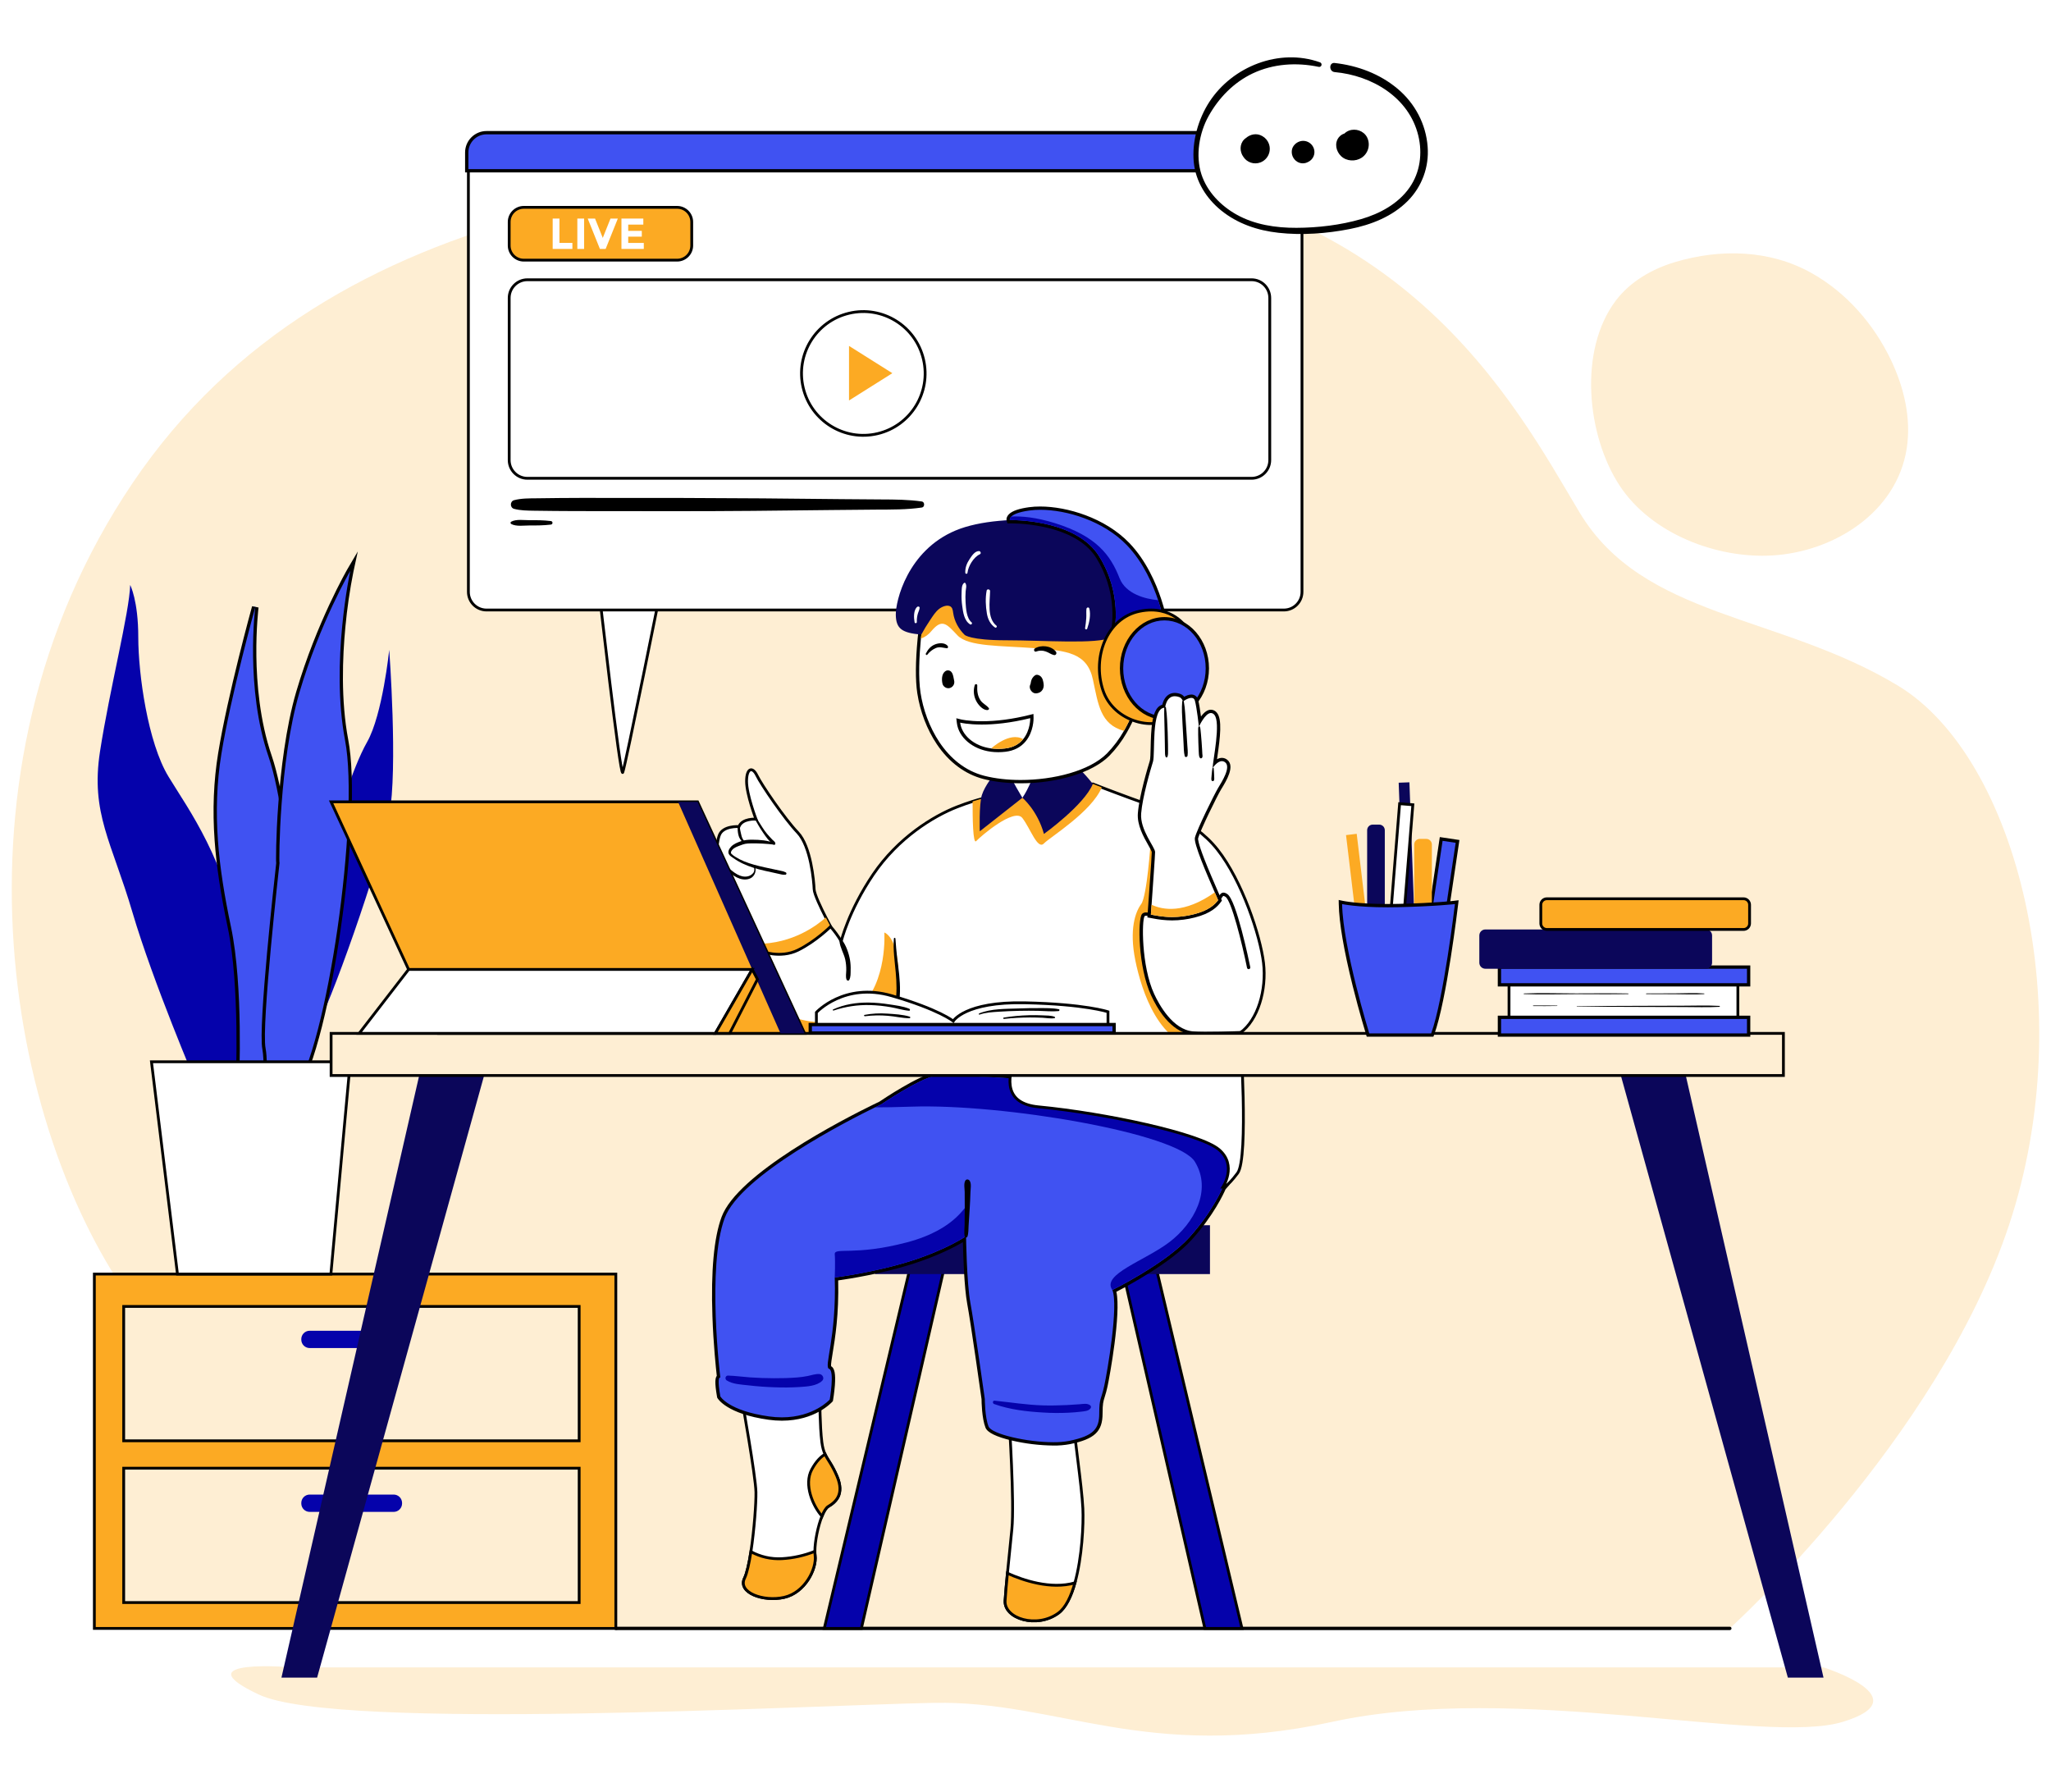 <svg width="824" height="720" xmlns="http://www.w3.org/2000/svg" xmlns:xlink="http://www.w3.org/1999/xlink" xml:space="preserve" overflow="hidden"><rect width="100%" height="100%" fill="#808080" stroke="none"/><defs><clipPath id="clip0"><rect x="228" y="0" width="824" height="720"/></clipPath></defs><g clip-path="url(#clip0)" transform="translate(-228 0)"><path d="M0 0 1313.31 0 1313.31 875.543 0 875.543Z" fill="#FFFFFF" fill-rule="nonzero" fill-opacity="1" transform="matrix(1 0 0 1.001 -16.657 -78.095)"/><path d="M977.263 747.141 362.587 747.141C362.587 747.141 317.101 743.244 348.713 758.072 380.325 772.9 569.934 762.323 619.795 761.369 669.656 760.415 705.424 785.222 779.842 769.002 854.261 752.782 953.486 778.543 984.978 769.002 1016.47 759.461 977.263 747.141 977.263 747.141Z" fill="#FEEED3" fill-rule="nonzero" fill-opacity="1" transform="matrix(1 0 0 1.001 -16.657 -78.095)"/><path d="M1007.16 353.158C959.264 324.293 904.812 326.261 879.225 283.617 853.638 240.974 807.301 150.439 669.409 146.502 531.517 142.565 377.351 154.376 297.968 271.808 218.586 389.241 248.764 537.511 301.246 605.085 353.728 672.659 287.47 731.494 287.47 731.494L939.587 731.494C939.587 731.494 1022.91 656.34 1051.77 569.701 1080.64 483.061 1055.05 382.026 1007.16 353.158Z" fill="#FEEED3" fill-rule="nonzero" fill-opacity="1" transform="matrix(1 0 0 1.001 -16.657 -78.095)"/><path d="M972.428 187.571C955.686 178.207 935.863 177.766 917.707 183.163 908.469 185.907 899.668 190.927 893.854 198.597 878.641 218.644 882.211 252.945 895.386 272.942 908.079 292.204 934.334 302.287 956.817 300.915 981.403 299.419 1006.7 283.727 1010.7 257.929 1012.55 245.957 1009.63 233.624 1004.45 222.674 997.541 208.138 986.474 195.426 972.428 187.571Z" fill="#FEEED3" fill-rule="nonzero" fill-opacity="1" transform="matrix(1 0 0 1.001 -16.657 -78.095)"/><path d="M282.565 589.302 492.072 589.302 492.072 731.494 282.565 731.494Z" fill="#FCAA23" fill-rule="nonzero" fill-opacity="1" transform="matrix(1 0 0 1.001 -16.657 -78.095)"/><path d="M282.565 589.302 492.072 589.302 492.072 731.494 282.565 731.494Z" stroke="#000000" stroke-width="1.122" stroke-linecap="round" stroke-linejoin="miter" stroke-miterlimit="10" stroke-opacity="1" fill="none" fill-rule="nonzero" transform="matrix(1 0 0 1.001 -16.657 -78.095)"/><path d="M294.351 602.298 477.339 602.298 477.339 656.206 294.351 656.206Z" stroke="#000000" stroke-width="1.122" stroke-linecap="round" stroke-linejoin="miter" stroke-miterlimit="10" stroke-opacity="1" fill="#FEEED3" fill-rule="nonzero" fill-opacity="1" transform="matrix(1 0 0 1.001 -16.657 -78.095)"/><path d="M294.351 667.212 477.339 667.212 477.339 721.119 294.351 721.119Z" stroke="#000000" stroke-width="1.122" stroke-linecap="round" stroke-linejoin="miter" stroke-miterlimit="10" stroke-opacity="1" fill="#FEEED3" fill-rule="nonzero" fill-opacity="1" transform="matrix(1 0 0 1.001 -16.657 -78.095)"/><path d="M402.82 612.041C404.683 612.041 406.193 613.551 406.193 615.414L406.193 615.616C406.193 617.479 404.683 618.989 402.82 618.989L369.075 618.989C367.212 618.989 365.702 617.479 365.702 615.616L365.702 615.414C365.702 613.551 367.212 612.041 369.075 612.041Z" fill="#0502AB" fill-rule="nonzero" fill-opacity="1" transform="matrix(1 0 0 1.001 -16.657 -78.095)"/><path d="M402.82 677.786C404.683 677.786 406.193 679.296 406.193 681.159L406.193 681.361C406.193 683.224 404.683 684.734 402.82 684.734L369.075 684.734C367.212 684.734 365.702 683.224 365.702 681.361L365.702 681.159C365.702 679.296 367.212 677.786 369.075 677.786Z" fill="#0502AB" fill-rule="nonzero" fill-opacity="1" transform="matrix(1 0 0 1.001 -16.657 -78.095)"/><path d="M312.333 389.642C304.055 376.04 300.21 348.542 300.21 333.756 300.21 318.97 296.958 312.763 296.958 312.763 296.663 323.707 288.68 354.749 284.835 379.587 280.99 404.425 289.566 415.959 297.845 444.049 306.123 472.139 323.558 512.945 323.558 512.945L323.558 514.424C323.558 514.424 332.726 521.223 342.483 520.336 352.241 519.45 349.283 497.272 342.186 459.722 335.089 422.172 320.6 403.255 312.333 389.642Z" fill="#0502AB" fill-rule="nonzero" fill-opacity="1" transform="matrix(1 0 0 1.001 -16.657 -78.095)"/><path d="M353.164 381.442C343.864 354.413 347.832 322.04 347.871 321.717L346.575 321.456C346.477 321.807 336.753 356.949 332.956 380.37 328.8 405.949 332.35 428.999 336.806 450.099 341.765 473.585 340.062 511.937 340.045 512.322L340.045 512.518 340.143 512.687C340.309 512.967 344.296 519.758 349.507 519.758 353.181 519.758 356.399 516.43 359.074 509.864 362.798 500.724 364.156 477.811 362.722 448.567 361.291 420.163 357.637 394.443 353.164 381.442Z" fill="#4052F2" fill-rule="nonzero" fill-opacity="1" transform="matrix(1 0 0 1.001 -16.657 -78.095)"/><path d="M353.792 381.226C348.966 367.195 347.79 351.808 347.655 341.378 347.506 330.024 348.52 321.897 348.531 321.815L345.935 321.294C345.837 321.644 336.113 356.82 332.302 380.278 330.473 391.531 330.007 402.974 330.88 415.257 331.609 425.545 333.287 436.663 336.155 450.251 341.1 473.655 339.399 511.921 339.382 512.305L339.363 512.695 339.559 513.032C339.733 513.335 343.909 520.435 349.499 520.435 353.467 520.435 356.893 516.969 359.68 510.13 363.437 500.903 364.815 477.884 363.362 448.55 361.95 420.073 358.282 394.275 353.792 381.226ZM358.451 509.614C355.515 516.815 352.342 519.093 349.499 519.093 344.61 519.093 340.707 512.358 340.707 512.358 340.707 512.358 342.492 473.809 337.455 449.967 332.417 426.126 329.768 404.136 333.613 380.482 337.457 356.829 347.215 321.639 347.215 321.639 347.215 321.639 343.073 354.166 352.546 381.664 362.02 409.162 366.435 490.021 358.451 509.611Z" fill="#000000" fill-rule="nonzero" fill-opacity="1" transform="matrix(1 0 0 1.001 -16.657 -78.095)"/><path d="M392.159 375.754C385.949 386.698 380.022 407.686 380.022 407.686 380.022 407.686 365.551 499.587 371.169 491.312 376.787 483.036 397.48 424.243 401.03 405.329 404.58 386.415 401.03 338.799 401.03 338.799 401.03 338.799 398.367 364.81 392.159 375.754Z" fill="#0502AB" fill-rule="nonzero" fill-opacity="1" transform="matrix(1 0 0 1.001 -16.657 -78.095)"/><path d="M364.319 355.746C360.09 370.097 358.092 387.852 357.16 400.219 356.599 407.56 356.38 413.571 356.287 417.337 356.167 422.163 356.211 423.766 356.287 424.352 355.807 428.601 348.943 489.855 350.692 498.888 351.129 501.133 351.202 504.501 351.278 508.082 351.449 516.035 351.612 523.547 355.471 523.547 357.398 523.547 359.829 521.47 363.115 517.014 370.633 506.822 377.227 476.094 380.892 450.734 385.536 418.591 386.701 389.586 383.931 375.041 378.111 344.487 385.935 307.664 386.014 307.296L386.892 303.241 384.793 306.819C384.678 307.015 372.527 327.899 364.319 355.746Z" fill="#4052F2" fill-rule="nonzero" fill-opacity="1" transform="matrix(1 0 0 1.001 -16.657 -78.095)"/><path d="M363.687 355.549C359.441 369.956 357.438 387.759 356.503 400.168 355.942 407.52 355.723 413.545 355.631 417.303 355.583 419.231 355.558 421.044 355.563 422.408 355.548 423.079 355.569 423.75 355.625 424.42 355.016 429.822 348.306 489.97 350.055 499.004 350.481 501.198 350.551 504.543 350.616 508.087 350.692 511.713 350.773 515.459 351.25 518.361 351.489 519.806 352.21 524.198 355.459 524.198 357.645 524.198 360.168 522.102 363.637 517.396 371.214 507.105 377.861 476.256 381.538 450.815 383.704 435.819 385.166 420.954 385.764 407.826 386.404 393.739 385.991 382.354 384.571 374.904 381.549 359.032 382.273 341.546 383.412 329.67 384.103 322.204 385.184 314.779 386.651 307.425L388.404 299.318 384.195 306.474C384.105 306.681 371.912 327.636 363.687 355.549ZM385.379 307.136C385.379 307.136 377.379 344.097 383.294 375.145 389.21 406.193 376.161 498.207 362.593 516.599 359.29 521.089 357.034 522.862 355.485 522.862 350.678 522.862 352.701 505.677 351.359 498.729 349.586 489.563 356.972 424.248 356.972 424.248 356.972 424.248 356.972 424.299 356.955 424.299 356.674 424.299 356.843 383.435 364.956 355.911 373.234 327.821 385.374 307.122 385.374 307.122Z" fill="#000000" fill-rule="nonzero" fill-opacity="1" transform="matrix(1 0 0 1.001 -16.657 -78.095)"/><path d="M315.953 589.302 377.592 589.302 385.374 504.111 305.508 504.111 315.953 589.302Z" fill="#FFFFFF" fill-rule="nonzero" fill-opacity="1" transform="matrix(1 0 0 1.001 -16.657 -78.095)"/><path d="M315.953 589.302 377.592 589.302 385.374 504.111 305.508 504.111 315.953 589.302Z" stroke="#000000" stroke-width="1.122" stroke-linecap="round" stroke-linejoin="miter" stroke-miterlimit="10" stroke-opacity="1" fill="none" fill-rule="nonzero" transform="matrix(1 0 0 1.001 -16.657 -78.095)"/><path d="M939.587 732.159 492.072 732.159C491.706 732.183 491.389 731.905 491.365 731.539 491.341 731.172 491.619 730.856 491.986 730.832 492.015 730.83 492.043 730.83 492.072 730.832L939.587 730.832C939.954 730.808 940.27 731.086 940.294 731.452 940.318 731.819 940.04 732.135 939.673 732.159 939.645 732.161 939.616 732.161 939.587 732.159Z" fill="#000000" fill-rule="nonzero" fill-opacity="1" transform="matrix(1 0 0 1.001 -16.657 -78.095)"/><path d="M494.842 387.986C495.858 385.775 510.837 311.023 510.837 311.023L485.197 313.93C485.197 313.93 493.826 390.198 494.842 387.986Z" fill="#FFFFFF" fill-rule="nonzero" fill-opacity="1" transform="matrix(1 0 0 1.001 -16.657 -78.095)"/><path d="M494.842 387.986C495.858 385.775 510.837 311.023 510.837 311.023L485.197 313.93C485.197 313.93 493.826 390.198 494.842 387.986Z" stroke="#000000" stroke-width="1.122" stroke-linecap="round" stroke-linejoin="miter" stroke-miterlimit="10" stroke-opacity="1" fill="none" fill-rule="nonzero" transform="matrix(1 0 0 1.001 -16.657 -78.095)"/><path d="M760.46 131.926C764.48 131.926 767.739 135.185 767.739 139.206L767.739 315.535C767.739 319.555 764.48 322.814 760.46 322.814L440.115 322.814C436.095 322.814 432.835 319.555 432.835 315.535L432.835 139.206C432.835 135.186 436.095 131.926 440.115 131.926Z" fill="#FFFFFF" fill-rule="nonzero" fill-opacity="1" transform="matrix(1 0 0 1.001 -16.657 -78.095)"/><path d="M760.46 131.926C764.48 131.926 767.739 135.185 767.739 139.206L767.739 315.535C767.739 319.555 764.48 322.814 760.46 322.814L440.115 322.814C436.095 322.814 432.835 319.555 432.835 315.535L432.835 139.206C432.835 135.186 436.095 131.926 440.115 131.926Z" stroke="#000000" stroke-width="1.122" stroke-linecap="round" stroke-linejoin="miter" stroke-miterlimit="10" stroke-opacity="1" fill="none" fill-rule="nonzero" transform="matrix(1 0 0 1.001 -16.657 -78.095)"/><path d="M747.487 190.282C751.521 190.282 754.791 193.552 754.791 197.587L754.791 262.652C754.791 266.686 751.521 269.956 747.487 269.956L456.531 269.956C452.497 269.956 449.227 266.686 449.227 262.652L449.227 197.587C449.227 193.552 452.497 190.282 456.531 190.282Z" fill="#FFFFFF" fill-rule="nonzero" fill-opacity="1" transform="matrix(1 0 0 1.001 -16.657 -78.095)"/><path d="M747.487 190.282C751.521 190.282 754.791 193.552 754.791 197.587L754.791 262.652C754.791 266.686 751.521 269.956 747.487 269.956L456.531 269.956C452.497 269.956 449.227 266.686 449.227 262.652L449.227 197.587C449.227 193.552 452.497 190.282 456.531 190.282Z" stroke="#000000" stroke-width="1.122" stroke-linecap="round" stroke-linejoin="miter" stroke-miterlimit="10" stroke-opacity="1" fill="none" fill-rule="nonzero" transform="matrix(1 0 0 1.001 -16.657 -78.095)"/><path d="M616.426 227.984C616.426 241.699 605.308 252.817 591.593 252.817 577.878 252.817 566.76 241.699 566.76 227.984 566.76 214.269 577.878 203.151 591.593 203.151 605.308 203.151 616.426 214.269 616.426 227.984Z" stroke="#000000" stroke-width="1.123" stroke-linecap="round" stroke-linejoin="miter" stroke-miterlimit="10" stroke-opacity="1" fill="none" fill-rule="nonzero" transform="matrix(0.973 -0.23 0.23 0.974 -53.211 64.025)"/><path d="M585.753 238.729 603.16 227.779 585.753 216.829 585.753 238.729Z" fill="#FCAA23" fill-rule="nonzero" fill-opacity="1" transform="matrix(1 0 0 1.001 -16.657 -78.095)"/><path d="M760.457 131.264 440.115 131.264C435.731 131.269 432.178 134.822 432.173 139.206L432.173 146.547 768.401 146.547 768.401 139.206C768.395 134.821 764.842 131.269 760.457 131.264Z" fill="#4052F2" fill-rule="nonzero" fill-opacity="1" transform="matrix(1 0 0 1.001 -16.657 -78.095)"/><path d="M760.457 130.599 440.115 130.599C435.364 130.605 431.514 134.455 431.508 139.206L431.508 147.209 769.067 147.209 769.067 139.206C769.06 134.454 765.209 130.604 760.457 130.599ZM767.753 145.882 432.835 145.882 432.835 139.206C432.835 135.185 436.095 131.926 440.115 131.926L760.457 131.926C764.477 131.917 767.744 135.169 767.753 139.189 767.753 139.195 767.753 139.2 767.753 139.206Z" fill="#000000" fill-rule="nonzero" fill-opacity="1" transform="matrix(1 0 0 1.001 -16.657 -78.095)"/><path d="M780.85 105.116 774.676 103.917C754.094 97.974 732.59 109.841 726.647 130.423 726.163 132.097 725.793 133.801 725.539 135.524 725.035 138.662 725.035 141.86 725.539 144.998 727.374 155.462 736.144 163.735 746.089 167.473 756.034 171.211 767.007 171.076 777.567 169.912 784.582 169.137 791.657 167.902 798.131 165.06 804.605 162.217 810.498 157.623 813.846 151.39 819.132 141.512 817.005 128.646 810.04 119.868 803.075 111.09 792.005 106.188 780.85 105.116Z" fill="#FFFFFF" fill-rule="nonzero" fill-opacity="1" transform="matrix(1 0 0 1.001 -16.657 -78.095)"/><path d="M806.131 113.619C798.964 107.627 790.071 104.324 780.85 103.294 778.54 103.036 778.518 106.724 780.85 106.943 795.815 108.304 810.714 117.045 814.463 132.423 816.203 139.565 815.204 147.198 810.95 153.282 806.389 159.801 798.998 163.771 791.511 165.941 783.199 168.348 774.174 169.409 765.531 169.443 757.235 169.477 748.693 168.203 741.372 164.086 735.078 160.547 729.625 154.954 727.341 147.989 724.894 140.494 726.429 131.376 730.242 124.552 734.311 117.255 740.345 111.082 747.922 107.484 756.186 103.578 765.536 102.994 774.407 104.841 774.912 104.98 775.435 104.684 775.574 104.178 775.714 103.673 775.417 103.151 774.912 103.011 758.636 97.213 739.814 104.661 730.557 118.855 726.041 125.778 723.465 134.876 724.265 143.123 725.012 150.832 729.291 157.634 735.243 162.455 741.857 167.812 749.908 170.509 758.299 171.435 767.7 172.482 777.662 171.75 786.939 169.928 795.512 168.245 804.029 164.919 810.273 158.608 815.941 152.889 818.842 144.989 818.223 136.961 817.583 127.86 813.11 119.45 806.131 113.619Z" fill="#000000" fill-rule="nonzero" fill-opacity="1" transform="matrix(1 0 0 1.001 -16.657 -78.095)"/><path d="M751.789 132.622C749.544 131.312 746.973 131.879 745.233 133.391 744.965 133.564 744.717 133.765 744.492 133.992 742.615 135.886 742.699 138.92 744.167 140.929 745.628 143.214 748.491 144.164 751.028 143.205 754.048 142.055 755.564 138.675 754.414 135.655 753.924 134.366 752.994 133.292 751.789 132.622Z" fill="#000000" fill-rule="nonzero" fill-opacity="1" transform="matrix(1 0 0 1.001 -16.657 -78.095)"/><path d="M768.18 134.536C766.246 134.55 764.33 135.892 763.78 137.766 763.25 139.74 764.071 141.828 765.803 142.913 767.169 143.763 768.896 143.779 770.279 142.955 770.324 142.935 770.369 142.918 770.411 142.896 772.247 141.932 773.148 139.807 772.566 137.817 771.997 135.869 770.209 134.532 768.18 134.536Z" fill="#000000" fill-rule="nonzero" fill-opacity="1" transform="matrix(1 0 0 1.001 -16.657 -78.095)"/><path d="M786.586 130.442C785.918 130.701 785.31 131.092 784.798 131.592 783.903 131.865 783.111 132.403 782.528 133.136 780.698 135.454 781.406 138.734 783.454 140.682 785.646 142.775 789.249 142.941 791.738 141.291 794.424 139.489 795.337 135.962 793.862 133.083 792.507 130.504 789.26 129.418 786.586 130.442Z" fill="#000000" fill-rule="nonzero" fill-opacity="1" transform="matrix(1 0 0 1.001 -16.657 -78.095)"/><path d="M516.691 161.226C519.935 161.226 522.565 163.856 522.565 167.1L522.565 176.54C522.565 179.784 519.935 182.413 516.691 182.413L455.1 182.413C451.856 182.413 449.227 179.784 449.227 176.54L449.227 167.1C449.227 163.856 451.856 161.226 455.1 161.226Z" fill="#FCAA23" fill-rule="nonzero" fill-opacity="1" transform="matrix(1 0 0 1.001 -16.657 -78.095)"/><path d="M516.691 161.226C519.935 161.226 522.565 163.856 522.565 167.1L522.565 176.54C522.565 179.784 519.935 182.413 516.691 182.413L455.1 182.413C451.856 182.413 449.227 179.784 449.227 176.54L449.227 167.1C449.227 163.856 451.856 161.226 455.1 161.226Z" stroke="#000000" stroke-width="1.122" stroke-linecap="round" stroke-linejoin="miter" stroke-miterlimit="10" stroke-opacity="1" fill="none" fill-rule="nonzero" transform="matrix(1 0 0 1.001 -16.657 -78.095)"/><path d="M466.701 177.915 466.701 165.727 469.42 165.727 469.42 175.493 474.617 175.493 474.617 177.915Z" fill="#FFFFFF" fill-rule="nonzero" fill-opacity="1" transform="matrix(1 0 0 1.001 -16.657 -78.095)"/><path d="M476.604 165.727 479.326 165.727 479.326 177.915 476.604 177.915Z" fill="#FFFFFF" fill-rule="nonzero" fill-opacity="1" transform="matrix(1 0 0 1.001 -16.657 -78.095)"/><path d="M486.825 173.487 489.928 165.727 492.878 165.727 487.975 177.915 485.674 177.915 480.774 165.725 483.721 165.725Z" fill="#FFFFFF" fill-rule="nonzero" fill-opacity="1" transform="matrix(1 0 0 1.001 -16.657 -78.095)"/><path d="M503.115 165.727 503.115 168.152 497.045 168.152 497.045 170.664 502.503 170.664 502.503 172.982 497.045 172.982 497.045 175.507 503.305 175.507 503.305 177.915 494.326 177.915 494.326 165.727Z" fill="#FFFFFF" fill-rule="nonzero" fill-opacity="1" transform="matrix(1 0 0 1.001 -16.657 -78.095)"/><path d="M615.024 279.265C609.611 278.487 604.243 278.47 598.785 278.445 593.484 278.417 588.183 278.389 582.882 278.325 572.28 278.194 561.677 278.09 551.073 278.013 529.869 277.858 508.664 277.798 487.459 277.833 481.495 277.833 475.529 277.8 469.569 277.87L460.292 277.982C457.269 278.016 454.118 277.957 451.197 278.74 449.479 279.197 449.476 281.762 451.197 282.222 453.722 282.893 456.368 282.913 458.964 282.963 461.835 283.022 464.709 283.033 467.579 283.067 472.88 283.129 478.181 283.118 483.482 283.123L515.291 283.154C536.495 283.174 557.704 282.952 578.905 282.688 584.869 282.613 590.834 282.559 596.798 282.525 602.91 282.497 608.96 282.568 615.024 281.684 616.225 281.524 616.228 279.439 615.024 279.265Z" fill="#000000" fill-rule="nonzero" fill-opacity="1" transform="matrix(1 0 0 1.001 -16.657 -78.095)"/><path d="M465.913 287.111C463.106 286.76 460.3 286.754 457.455 286.774 455.21 286.788 452.072 286.258 450.032 287.372 449.78 287.521 449.697 287.847 449.847 288.099 449.892 288.175 449.956 288.239 450.032 288.284 452.083 289.406 455.187 288.868 457.455 288.882 460.286 288.901 463.098 288.882 465.913 288.542 466.308 288.542 466.628 288.222 466.628 287.826 466.628 287.431 466.308 287.111 465.913 287.111Z" fill="#000000" fill-rule="nonzero" fill-opacity="1" transform="matrix(1 0 0 1.001 -16.657 -78.095)"/><path d="M576.427 446.19C574.502 442.419 571.814 436.829 571.738 434.864 571.62 431.797 570.439 417.637 565.13 412.092 559.82 406.547 550.498 392.855 548.73 389.196 546.962 385.536 544.596 386.249 544.596 391.559 544.596 396.868 548.376 406.746 548.376 406.746 548.376 406.746 542.946 406.308 541.529 409.732 541.529 409.732 535.041 409.26 533.624 413.27 532.207 417.281 532.445 424.007 534.567 428.848 536.251 432.695 545.101 449.895 548.66 456.775L550.144 459.646C550.144 459.646 550.905 466.608 555.541 468.026 560.177 469.443 578.229 457.519 578.347 455.987 578.465 454.455 578.347 449.85 578.347 449.85 578.347 449.85 577.522 448.303 576.427 446.19Z" fill="#FFFFFF" fill-rule="nonzero" fill-opacity="1" transform="matrix(1 0 0 1.001 -16.657 -78.095)"/><path d="M576.427 446.19C574.502 442.419 571.814 436.829 571.738 434.864 571.62 431.797 570.439 417.637 565.13 412.092 559.82 406.547 550.498 392.855 548.73 389.196 546.962 385.536 544.596 386.249 544.596 391.559 544.596 396.868 548.376 406.746 548.376 406.746 548.376 406.746 542.946 406.308 541.529 409.732 541.529 409.732 535.041 409.26 533.624 413.27 532.207 417.281 532.445 424.007 534.567 428.848 536.251 432.695 545.101 449.895 548.66 456.775L550.144 459.646C550.144 459.646 550.905 466.608 555.541 468.026 560.177 469.443 578.229 457.519 578.347 455.987 578.465 454.455 578.347 449.85 578.347 449.85 578.347 449.85 577.522 448.303 576.427 446.19Z" stroke="#000000" stroke-width="1.122" stroke-linecap="round" stroke-linejoin="miter" stroke-miterlimit="10" stroke-opacity="1" fill="none" fill-rule="nonzero" transform="matrix(1 0 0 1.001 -16.657 -78.095)"/><path d="M576.427 446.19C573.254 449.055 563.272 456.854 548.66 456.775L550.144 459.646C550.144 459.646 550.905 466.608 555.541 468.026 560.177 469.443 578.229 457.519 578.347 455.987 578.465 454.455 578.347 449.85 578.347 449.85 578.347 449.85 577.522 448.303 576.427 446.19Z" fill="#FCAA23" fill-rule="nonzero" fill-opacity="1" transform="matrix(1 0 0 1.001 -16.657 -78.095)"/><path d="M575.813 731.494 590.722 731.494 624.074 586.375 610.377 586.375 575.813 731.494Z" fill="#0502AB" fill-rule="nonzero" fill-opacity="1" transform="matrix(1 0 0 1.001 -16.657 -78.095)"/><path d="M575.813 731.494 590.722 731.494 624.074 586.375 610.377 586.375 575.813 731.494Z" stroke="#000000" stroke-width="1.122" stroke-linecap="butt" stroke-linejoin="miter" stroke-miterlimit="10" stroke-opacity="1" fill="none" fill-rule="nonzero" transform="matrix(1 0 0 1.001 -16.657 -78.095)"/><path d="M695.367 586.375 728.721 731.494 743.631 731.494 709.064 586.375 695.367 586.375Z" fill="#0502AB" fill-rule="nonzero" fill-opacity="1" transform="matrix(1 0 0 1.001 -16.657 -78.095)"/><path d="M695.367 586.375 728.721 731.494 743.631 731.494 709.064 586.375 695.367 586.375Z" stroke="#000000" stroke-width="1.122" stroke-linecap="butt" stroke-linejoin="miter" stroke-miterlimit="10" stroke-opacity="1" fill="none" fill-rule="nonzero" transform="matrix(1 0 0 1.001 -16.657 -78.095)"/><path d="M596.234 569.701 730.767 569.701 730.767 589.302 596.234 589.302Z" fill="#0B065A" fill-rule="nonzero" fill-opacity="1" transform="matrix(1 0 0 1.001 -16.657 -78.095)"/><path d="M576.141 661.619C575.557 660.381 575.12 658.947 574.839 656.77 574.031 650.422 574.031 639.346 574.031 639.346L542.691 639.346C542.691 639.346 548.23 670.282 548.362 676.764 548.452 681.001 547.675 691.991 546.336 700.718 545.623 705.346 544.756 709.336 543.771 711.345 540.934 717.151 551.348 720.937 559.708 719.043 568.068 717.148 572.813 707.565 572.139 702.295 572.072 701.721 572.04 701.142 572.044 700.564 572.044 696.573 573.268 690.461 574.892 686.454 575.667 684.532 576.537 683.086 577.404 682.573 580.376 680.816 584.027 677.71 580.917 670.416 578.88 665.637 577.241 663.982 576.141 661.619Z" fill="#FFFFFF" fill-rule="nonzero" fill-opacity="1" transform="matrix(1 0 0 1.001 -16.657 -78.095)"/><path d="M576.141 661.619C575.557 660.381 575.12 658.947 574.839 656.77 574.031 650.422 574.031 639.346 574.031 639.346L542.691 639.346C542.691 639.346 548.23 670.282 548.362 676.764 548.452 681.001 547.675 691.991 546.336 700.718 545.623 705.346 544.756 709.336 543.771 711.345 540.934 717.151 551.348 720.937 559.708 719.043 568.068 717.148 572.813 707.565 572.139 702.295 572.072 701.721 572.04 701.142 572.044 700.564 572.044 696.573 573.268 690.461 574.892 686.454 575.667 684.532 576.537 683.086 577.404 682.573 580.376 680.816 584.027 677.71 580.917 670.416 578.88 665.637 577.241 663.982 576.141 661.619Z" stroke="#000000" stroke-width="1.122" stroke-linecap="round" stroke-linejoin="miter" stroke-miterlimit="10" stroke-opacity="1" fill="none" fill-rule="nonzero" transform="matrix(1 0 0 1.001 -16.657 -78.095)"/><path d="M676.079 649.274C676.079 645.048 650.122 648.368 650.122 648.368 650.122 648.368 652.235 680.968 651.18 691.685 650.576 697.797 649.925 703.911 649.395 709.381 648.991 713.498 648.66 717.238 648.463 720.359 648.009 727.602 661.291 731.679 669.894 725.34 672.858 723.154 674.996 718.622 676.512 713.231 679.391 702.974 680.002 689.614 679.705 683.381 679.25 673.874 676.079 653.5 676.079 649.274Z" fill="#FFFFFF" fill-rule="nonzero" fill-opacity="1" transform="matrix(1 0 0 1.001 -16.657 -78.095)"/><path d="M676.079 649.274C676.079 645.048 650.122 648.368 650.122 648.368 650.122 648.368 652.235 680.968 651.18 691.685 650.576 697.797 649.925 703.911 649.395 709.381 648.991 713.498 648.66 717.238 648.463 720.359 648.009 727.602 661.291 731.679 669.894 725.34 672.858 723.154 674.996 718.622 676.512 713.231 679.391 702.974 680.002 689.614 679.705 683.381 679.25 673.874 676.079 653.5 676.079 649.274Z" stroke="#000000" stroke-width="1.122" stroke-linecap="round" stroke-linejoin="miter" stroke-miterlimit="10" stroke-opacity="1" fill="none" fill-rule="nonzero" transform="matrix(1 0 0 1.001 -16.657 -78.095)"/><path d="M688.388 513.731C663.014 510.47 635.162 508.96 624.327 508.96 622.149 508.96 620.724 509.022 620.089 509.145 613.613 510.391 599.385 519.946 598.316 520.67 598.111 520.766 597.269 521.164 595.942 521.813 590.686 524.38 577.05 531.253 564.024 539.596 547.65 550.083 537.951 559.163 535.19 566.589 528.292 585.141 532.681 624.933 533.329 630.391 533.276 630.434 533.227 630.482 533.183 630.534 532.726 631.095 532.342 632.482 533.402 638.524L533.422 638.636 533.478 638.734C533.618 638.981 537.092 644.826 553.559 647.105 555.291 647.346 557.037 647.469 558.785 647.473 571.808 647.473 578.243 640.407 578.51 640.106L578.636 639.966 578.667 639.781C578.667 639.75 579.177 636.823 579.399 633.843 579.823 628.098 578.86 627.021 577.996 626.735 577.623 626.345 578.086 623.536 578.532 620.819 579.495 614.982 581.094 605.27 580.715 591.261 583.774 590.843 597.993 588.775 610.882 584.661 622.511 580.948 629.619 576.888 632.139 575.313 632.221 579.626 632.591 594.182 633.888 601.103 635.35 608.893 639.466 638.122 639.657 639.461 639.657 640.154 639.722 646.99 641.209 650.711 642.635 654.275 657.297 657.446 667.854 657.446 670.038 657.474 672.218 657.286 674.365 656.885 684.013 654.906 686.953 652.17 686.953 645.183 686.953 641.201 687.257 640.244 687.795 638.507 688.248 637.116 688.629 635.703 688.935 634.272 689.777 630.394 694.654 603.766 692.367 596.029 695.776 594.306 714.137 584.773 722.955 575.041 731.842 565.219 735.914 556.136 736.441 554.906 736.958 554.421 739.015 552.319 740.555 548.609 743.443 541.667 742.214 534.617 740.676 529.928 738.512 523.362 720.92 517.912 688.388 513.731Z" fill="#4052F2" fill-rule="nonzero" fill-opacity="1" transform="matrix(1 0 0 1.001 -16.657 -78.095)"/><path d="M723.258 519.478C714.609 517.081 702.907 514.926 688.474 513.071 663.073 509.807 635.181 508.301 624.33 508.301L624.33 508.301C620.982 508.301 620.216 508.446 619.963 508.497 613.433 509.751 599.357 519.161 597.988 520.095 597.707 520.219 596.91 520.603 595.65 521.218 582.952 527.419 541.018 548.999 534.567 566.359 531.48 574.648 530.245 588.065 530.877 606.241 531.267 617.541 532.302 627.259 532.633 630.161 532.041 630.916 531.668 632.524 532.748 638.641L532.788 638.866 532.9 639.062C533.046 639.323 536.68 645.441 553.467 647.762 555.233 648.009 557.015 648.135 558.799 648.138 572.117 648.138 578.745 640.858 579.02 640.561L579.27 640.28 579.337 639.907C579.357 639.786 579.854 636.918 580.076 633.905 580.409 629.356 579.952 627.021 578.546 626.26 578.448 625.463 578.827 623.174 579.194 620.929 580.146 615.153 581.72 605.593 581.397 591.839 585.416 591.278 598.849 589.204 611.09 585.298 621.504 581.973 628.334 578.358 631.505 576.481 631.626 581.813 632.033 594.786 633.242 601.229 634.688 608.932 638.74 637.679 638.998 639.511 638.998 640.435 639.093 647.198 640.597 650.961 641.369 652.889 644.885 654.609 651.048 656.071 656.56 657.363 662.198 658.047 667.86 658.111 670.088 658.143 672.314 657.955 674.505 657.55 684.436 655.513 687.624 652.499 687.624 645.202 687.624 641.324 687.905 640.454 688.446 638.726 688.905 637.315 689.29 635.882 689.6 634.432 690.442 630.621 695.12 604.95 693.158 596.399 697.558 594.154 714.92 584.933 723.451 575.507 732.266 565.766 736.287 556.986 737.008 555.302 738.799 553.45 740.214 551.269 741.175 548.879 742.811 544.95 744.164 538.425 741.313 529.735 740.025 525.837 734.123 522.486 723.258 519.478ZM735.886 554.514C735.886 554.514 732.005 564.055 722.461 574.595 712.917 585.135 691.561 595.692 691.561 595.692 694.087 601.975 689.555 628.348 688.298 634.137 687.04 639.927 686.288 638.908 686.288 645.188 686.288 651.469 684.027 654.23 674.222 656.242 672.118 656.629 669.982 656.809 667.843 656.778 657.309 656.778 643.044 653.537 641.812 650.461 640.308 646.698 640.308 639.41 640.308 639.41 640.308 639.41 636.037 609.016 634.53 600.965 633.023 592.914 632.771 574.09 632.771 574.09 632.771 574.09 625.236 579.366 610.669 584.015 596.102 588.665 580.022 590.666 580.022 590.666 580.774 615.035 575.499 626.586 577.76 627.341 580.022 628.096 578.01 639.652 578.01 639.652 578.01 639.652 571.657 646.796 558.782 646.796 557.064 646.793 555.348 646.672 553.646 646.432 537.317 644.173 534.053 638.394 534.053 638.394 532.833 631.483 533.587 630.818 533.919 630.818 533.966 630.818 534.012 630.831 534.053 630.854 534.053 630.854 528.525 586.39 535.81 566.799 542.18 549.662 585.48 527.638 596.231 522.388 597.769 521.636 598.641 521.229 598.641 521.229 598.641 521.229 613.68 511.034 620.213 509.777 620.802 509.664 622.225 509.605 624.324 509.605 645.444 509.605 735.235 515.499 740.033 530.125 745.309 546.207 735.877 554.511 735.877 554.511Z" fill="#000000" fill-rule="nonzero" fill-opacity="1" transform="matrix(1 0 0 1.001 -16.657 -78.095)"/><path d="M608.909 576.604C587.812 582.13 579.772 578.364 580.025 581.375 580.278 584.386 580.025 590.669 580.025 590.669 580.025 590.669 596.099 588.668 610.672 584.018 625.245 579.368 632.774 574.093 632.774 574.093 632.774 574.093 634.031 564.796 633.279 562.537 632.527 560.278 630.012 571.068 608.909 576.604Z" fill="#0502AB" fill-rule="nonzero" fill-opacity="1" transform="matrix(1 0 0 1.001 -16.657 -78.095)"/><path d="M620.216 509.785C613.683 511.042 598.644 521.237 598.644 521.237 598.644 521.237 597.772 521.644 596.234 522.396 599.969 522.396 604.768 522.329 610.916 522.116 647.652 520.884 717.718 532.76 724.717 544.226 731.716 555.692 724.346 568.938 714.519 576.441 704.692 583.945 687.018 589.406 691.553 595.684 691.553 595.684 712.905 585.135 722.452 574.586 731.999 564.038 735.877 554.511 735.877 554.511 735.877 554.511 745.309 546.204 740.036 530.13 734.763 514.056 626.746 508.528 620.216 509.785Z" fill="#0502AB" fill-rule="nonzero" fill-opacity="1" transform="matrix(1 0 0 1.001 -16.657 -78.095)"/><path d="M576.141 661.619C574.55 662.539 572.631 664.316 570.787 667.717 567.481 673.809 571.286 682.433 574.892 686.454 575.667 684.532 576.537 683.086 577.404 682.573 580.376 680.816 584.027 677.71 580.917 670.416 578.88 665.637 577.241 663.982 576.141 661.619Z" fill="#FCAA23" fill-rule="nonzero" fill-opacity="1" transform="matrix(1 0 0 1.001 -16.657 -78.095)"/><path d="M576.141 661.619C574.55 662.539 572.631 664.316 570.787 667.717 567.481 673.809 571.286 682.433 574.892 686.454 575.667 684.532 576.537 683.086 577.404 682.573 580.376 680.816 584.027 677.71 580.917 670.416 578.88 665.637 577.241 663.982 576.141 661.619Z" stroke="#000000" stroke-width="1.122" stroke-linecap="round" stroke-linejoin="miter" stroke-miterlimit="10" stroke-opacity="1" fill="none" fill-rule="nonzero" transform="matrix(1 0 0 1.001 -16.657 -78.095)"/><path d="M572.044 700.564C567.808 702.265 563.323 703.261 558.765 703.513 554.442 703.743 550.14 702.772 546.336 700.707 545.623 705.334 544.756 709.325 543.771 711.334 540.934 717.14 551.348 720.926 559.708 719.031 568.068 717.137 572.813 707.554 572.139 702.284 572.072 701.713 572.041 701.139 572.044 700.564Z" fill="#FCAA23" fill-rule="nonzero" fill-opacity="1" transform="matrix(1 0 0 1.001 -16.657 -78.095)"/><path d="M572.044 700.564C567.808 702.265 563.323 703.261 558.765 703.513 554.442 703.743 550.14 702.772 546.336 700.707 545.623 705.334 544.756 709.325 543.771 711.334 540.934 717.14 551.348 720.926 559.708 719.031 568.068 717.137 572.813 707.554 572.139 702.284 572.072 701.713 572.041 701.139 572.044 700.564Z" stroke="#000000" stroke-width="1.122" stroke-linecap="round" stroke-linejoin="miter" stroke-miterlimit="10" stroke-opacity="1" fill="none" fill-rule="nonzero" transform="matrix(1 0 0 1.001 -16.657 -78.095)"/><path d="M649.395 709.381C648.991 713.498 648.66 717.238 648.463 720.359 648.009 727.602 661.291 731.679 669.894 725.34 672.858 723.154 674.996 718.622 676.512 713.231 666.732 715.998 655.605 712.167 649.395 709.381Z" fill="#FCAA23" fill-rule="nonzero" fill-opacity="1" transform="matrix(1 0 0 1.001 -16.657 -78.095)"/><path d="M649.395 709.381C648.991 713.498 648.66 717.238 648.463 720.359 648.009 727.602 661.291 731.679 669.894 725.34 672.858 723.154 674.996 718.622 676.512 713.231 666.732 715.998 655.605 712.167 649.395 709.381Z" stroke="#000000" stroke-width="1.122" stroke-linecap="round" stroke-linejoin="miter" stroke-miterlimit="10" stroke-opacity="1" fill="none" fill-rule="nonzero" transform="matrix(1 0 0 1.001 -16.657 -78.095)"/><path d="M632.487 551.8C631.777 552.993 632.207 554.949 632.226 556.29 632.246 558.535 632.246 560.757 632.252 562.994 632.257 565.231 632.221 567.391 632.193 569.591 632.176 571.09 631.912 572.771 632.224 574.247 632.344 574.839 633.152 574.735 633.326 574.247 633.804 572.889 633.7 571.188 633.804 569.757 633.969 567.512 634.084 565.245 634.236 562.988 634.37 560.811 634.48 558.633 634.542 556.453 634.578 555.142 635.024 552.906 634.18 551.797 633.747 551.233 632.897 551.11 632.487 551.8Z" fill="#000000" fill-rule="nonzero" fill-opacity="1" transform="matrix(1 0 0 1.001 -16.657 -78.095)"/><path d="M573.812 629.409C572.266 629.322 570.725 629.892 569.218 630.195 567.81 630.475 566.387 630.673 564.956 630.787 561.835 631.045 558.686 631.107 555.555 631.095 552.37 631.095 549.179 630.975 546.013 630.759 543.061 630.554 540.092 630.127 537.14 630.035 536.065 629.998 535.782 631.438 536.615 631.977 539.046 633.54 542.579 633.63 545.376 633.958 548.867 634.368 552.37 634.626 555.883 634.732 559.214 634.866 562.549 634.832 565.876 634.629 568.808 634.421 572.703 634.267 574.954 632.145 576.009 631.143 575.137 629.482 573.812 629.409Z" fill="#0502AB" fill-rule="nonzero" fill-opacity="1" transform="matrix(1 0 0 1.001 -16.657 -78.095)"/><path d="M682.581 641.93C681.422 641.06 679.733 641.439 678.372 641.538 676.688 641.661 675.005 641.787 673.293 641.866 670.113 642.009 666.934 642.093 663.752 642.003 657.188 641.815 650.742 640.769 644.226 640.106 643.412 640.022 643.364 641.206 644.043 641.451 650.304 643.695 657.137 644.481 663.752 644.86 667.14 645.079 670.538 645.104 673.93 644.936 675.614 644.84 677.323 644.734 679.006 644.518 680.311 644.346 681.877 644.318 682.75 643.227 683.07 642.89 683.056 642.357 682.719 642.037 682.677 641.997 682.631 641.961 682.581 641.93Z" fill="#0502AB" fill-rule="nonzero" fill-opacity="1" transform="matrix(1 0 0 1.001 -16.657 -78.095)"/><path d="M733.756 418.928C723.844 406.423 708.028 401.7 698.827 398.322 693.907 396.517 689.928 395.01 687.296 394 685.003 393.116 683.724 392.614 683.724 392.614 683.724 392.614 672.395 393.913 669.563 394.974 666.732 396.035 644.307 397.455 644.307 397.455 644.307 397.455 641.167 397.808 635.406 399.629 633.593 400.191 631.519 400.92 629.201 401.821 619.531 405.57 605.368 414.328 595.454 428.96 585.539 443.592 582.632 455.751 582.632 455.751 581.377 453.666 579.942 451.694 578.344 449.858 578.344 449.858 572.451 455.751 565.245 459.301 558.038 462.851 550.141 459.655 550.141 459.655 550.141 459.655 548.963 462.604 551.202 467.327 553.442 472.05 561.585 495.412 567.84 497.533 569.166 497.921 570.531 498.164 571.909 498.257 579.385 498.95 592.255 498.229 596.919 498.978 597.889 499.13 598.504 499.349 598.641 499.657 599.584 501.782 657.881 487.476 657.881 487.476 665.194 483.701 634.749 519.601 661.891 522.197 689.033 524.793 726.791 532.934 734.342 539.315 741.894 545.696 735.874 554.539 735.874 554.539 735.874 554.539 737.412 554.774 741.894 548.758 746.375 542.741 742.957 492.471 742.957 492.471 750.035 487.397 753.579 475.243 752.28 464.386 750.98 453.529 743.667 431.438 733.756 418.928Z" fill="#FFFFFF" fill-rule="nonzero" fill-opacity="1" transform="matrix(1 0 0 1.001 -16.657 -78.095)"/><path d="M733.756 418.928C723.844 406.423 708.028 401.7 698.827 398.322 693.907 396.517 689.928 395.01 687.296 394 685.003 393.116 683.724 392.614 683.724 392.614 683.724 392.614 672.395 393.913 669.563 394.974 666.732 396.035 644.307 397.455 644.307 397.455 644.307 397.455 641.167 397.808 635.406 399.629 633.593 400.191 631.519 400.92 629.201 401.821 619.531 405.57 605.368 414.328 595.454 428.96 585.539 443.592 582.632 455.751 582.632 455.751 581.377 453.666 579.942 451.694 578.344 449.858 578.344 449.858 572.451 455.751 565.245 459.301 558.038 462.851 550.141 459.655 550.141 459.655 550.141 459.655 548.963 462.604 551.202 467.327 553.442 472.05 561.585 495.412 567.84 497.533 569.166 497.921 570.531 498.164 571.909 498.257 579.385 498.95 592.255 498.229 596.919 498.978 597.889 499.13 598.504 499.349 598.641 499.657 599.584 501.782 657.881 487.476 657.881 487.476 665.194 483.701 634.749 519.601 661.891 522.197 689.033 524.793 726.791 532.934 734.342 539.315 741.894 545.696 735.874 554.539 735.874 554.539 735.874 554.539 737.412 554.774 741.894 548.758 746.375 542.741 742.957 492.471 742.957 492.471 750.035 487.397 753.579 475.243 752.28 464.386 750.98 453.529 743.667 431.438 733.756 418.928Z" stroke="#000000" stroke-width="1.122" stroke-linecap="round" stroke-linejoin="miter" stroke-miterlimit="10" stroke-opacity="1" fill="none" fill-rule="nonzero" transform="matrix(1 0 0 1.001 -16.657 -78.095)"/><path d="M707.706 477.137C701.812 459.032 702.239 448.542 703.982 445.231 704.992 443.306 706.979 446.415 707.035 445.054 707.035 445.054 714.802 419.107 712.538 417.974 710.273 416.84 706.925 416.11 706.925 416.11 706.925 416.11 705.494 437.631 703.131 440.822 700.769 444.013 698.279 451.02 700.769 463.367 703.258 475.715 710.529 498.164 727.964 498.757 739.368 499.144 713.663 495.434 707.706 477.137Z" fill="#FCAA23" fill-rule="nonzero" fill-opacity="1" transform="matrix(1 0 0 1.001 -16.657 -78.095)"/><path d="M599.944 452.235C599.944 452.235 601.271 471.946 590.043 482.427 578.815 492.908 562.598 485.921 562.598 485.921 562.598 485.921 562.349 495.9 571.893 498.235 571.899 498.232 571.906 498.232 571.912 498.235 579.388 498.928 592.257 498.207 596.921 498.956 600.682 496.287 603.62 491.191 604.779 482.118 608.284 454.629 599.944 452.235 599.944 452.235Z" fill="#FCAA23" fill-rule="nonzero" fill-opacity="1" transform="matrix(1 0 0 1.001 -16.657 -78.095)"/><path d="M652.448 383.968C652.448 383.968 646.078 386.493 647.374 393.559 648.671 400.626 651.741 404.745 655.4 403.564 659.06 402.382 672.274 391.317 668.85 386.833 665.427 382.349 652.448 383.968 652.448 383.968Z" fill="#FFFFFF" fill-rule="nonzero" fill-opacity="1" transform="matrix(1 0 0 1.001 -16.657 -78.095)"/><path d="M652.448 383.968C652.448 383.968 646.078 386.493 647.374 393.559 648.671 400.626 651.741 404.745 655.4 403.564 659.06 402.382 672.274 391.317 668.85 386.833 665.427 382.349 652.448 383.968 652.448 383.968Z" stroke="#000000" stroke-width="1.122" stroke-linecap="round" stroke-linejoin="miter" stroke-miterlimit="10" stroke-opacity="1" fill="none" fill-rule="nonzero" transform="matrix(1 0 0 1.001 -16.657 -78.095)"/><path d="M655.403 398.162C652.572 399.225 644.31 397.455 644.31 397.455 644.31 397.455 641.17 397.808 635.409 399.629 635.381 406.084 635.527 416.958 636.845 415.549 638.698 413.559 652.142 402.04 655.403 406.289 658.664 410.537 661.49 419.18 664.069 416.486 666.406 414.045 683.258 403.788 687.296 393.986 685.003 393.102 683.724 392.6 683.724 392.6 683.724 392.6 658.235 397.101 655.403 398.162Z" fill="#FCAA23" fill-rule="nonzero" fill-opacity="1" transform="matrix(1 0 0 1.001 -16.657 -78.095)"/><path d="M554.968 414.988C554.595 414.617 554.244 414.227 553.891 413.84 553.182 413.088 552.52 412.294 551.909 411.46 551.3 410.599 550.725 409.715 550.172 408.817 549.892 408.368 549.628 407.913 549.33 407.47 549.075 407.077 548.806 406.42 548.357 406.224 548.248 406.165 548.111 406.206 548.052 406.315 548.036 406.346 548.027 406.38 548.026 406.415 547.961 406.906 548.39 407.473 548.606 407.894 548.848 408.362 549.114 408.817 549.384 409.272 549.945 410.217 550.529 411.152 551.152 412.055 551.775 412.959 552.342 413.801 553.001 414.62 553.329 415.03 553.691 415.414 554.053 415.793 554.415 416.172 554.819 416.705 555.285 416.916 555.751 417.126 556.368 416.677 556.068 416.136 555.832 415.681 555.325 415.341 554.968 414.988Z" fill="#000000" fill-rule="nonzero" fill-opacity="1" transform="matrix(1 0 0 1.001 -16.657 -78.095)"/><path d="M560.381 428.121C559.711 427.78 558.99 427.549 558.246 427.439L556.093 426.984C554.645 426.676 553.197 426.378 551.752 426.053 548.985 425.433 546.221 424.756 543.592 423.673 542.363 423.173 541.183 422.562 540.064 421.849 539.512 421.52 538.999 421.13 538.535 420.685 538.072 420.21 538.423 419.562 538.785 419.124 539.626 418.111 540.903 417.721 542.088 417.267 542.734 417 543.403 416.79 544.086 416.638 544.767 416.527 545.457 416.471 546.148 416.472 549.401 416.407 552.655 416.58 555.883 416.989 556.038 416.986 556.161 416.858 556.159 416.703 556.157 416.608 556.107 416.52 556.026 416.47 554.592 415.864 553.081 415.459 551.536 415.266 549.954 415.07 548.36 414.976 546.766 414.985 545.214 414.985 543.729 415.089 542.259 415.625 540.889 416.127 539.453 416.674 538.42 417.741 537.55 418.628 536.787 420.008 537.727 421.128 538.15 421.636 538.79 422.003 539.323 422.385 539.907 422.803 540.516 423.19 541.136 423.552 543.715 425.062 546.564 426.078 549.44 426.847 551.171 427.316 552.934 427.689 554.685 428.065L557.387 428.663C558.282 428.859 559.192 429.137 560.115 429.047 560.391 429.051 560.617 428.83 560.621 428.554 560.623 428.378 560.532 428.213 560.381 428.121Z" fill="#000000" fill-rule="nonzero" fill-opacity="1" transform="matrix(1 0 0 1.001 -16.657 -78.095)"/><path d="M543.188 414.873C543.054 414.683 542.939 414.481 542.842 414.269 542.658 413.808 542.518 413.329 542.424 412.841 542.189 411.783 541.863 410.717 541.93 409.622 541.958 409.142 541.153 409.019 541.089 409.507 540.942 410.728 541.027 411.966 541.341 413.155 541.46 413.698 541.676 414.215 541.978 414.682 542.127 414.906 542.281 415.128 542.45 415.341 542.592 415.564 542.784 415.75 543.011 415.886 543.291 416.007 543.687 415.804 543.572 415.462 543.47 415.25 543.341 415.052 543.188 414.873Z" fill="#000000" fill-rule="nonzero" fill-opacity="1" transform="matrix(1 0 0 1.001 -16.657 -78.095)"/><path d="M547.52 426.016C547.817 426.684 547.788 427.452 547.442 428.096 547.29 428.34 547.101 428.559 546.881 428.744 546.625 428.993 546.331 429.2 546.011 429.359 544.692 430.012 543.157 429.889 541.824 429.359 540.395 428.797 539.141 427.812 537.976 426.833 536.736 425.797 535.863 424.307 535.1 422.904 534.258 421.344 534.031 419.506 533.091 418.002 532.928 417.741 532.445 417.909 532.569 418.221 532.906 419.062 533.012 419.961 533.172 420.844 533.351 421.738 533.659 422.602 534.087 423.407 534.502 424.248 534.993 425.026 535.49 425.809 535.99 426.603 536.624 427.305 537.365 427.882 538.731 428.98 540.171 430.052 541.855 430.605 543.454 431.132 545.36 431.138 546.76 430.097 548.047 429.08 548.545 427.358 547.997 425.811 547.941 425.68 547.788 425.619 547.657 425.675 547.525 425.732 547.464 425.885 547.52 426.016Z" fill="#000000" fill-rule="nonzero" fill-opacity="1" transform="matrix(1 0 0 1.001 -16.657 -78.095)"/><path d="M604.397 454.634C604.381 454.466 604.231 454.343 604.063 454.359 603.918 454.373 603.802 454.488 603.788 454.634 603.395 459.169 604.128 463.752 604.523 468.264 604.885 472.403 605.065 476.644 604.31 480.749 604.108 481.856 603.841 482.949 603.51 484.024 603.339 484.585 603.148 485.113 602.935 485.643 602.695 486.161 602.507 486.701 602.374 487.257 602.287 487.734 602.848 488.146 603.23 487.756 603.962 487.004 604.338 485.915 604.695 484.95 605.042 484.007 605.323 483.041 605.536 482.06 605.962 480.011 606.194 477.927 606.227 475.835 606.314 471.376 605.665 466.926 605.104 462.511 604.801 459.893 604.579 457.266 604.397 454.634Z" fill="#000000" fill-rule="nonzero" fill-opacity="1" transform="matrix(1 0 0 1.001 -16.657 -78.095)"/><path d="M583.002 455.33C582.674 454.906 581.88 455.254 581.925 455.776 582.172 458.302 583.681 460.614 584.24 463.092 584.534 464.486 584.67 465.908 584.647 467.332 584.647 468.567 584.324 469.951 584.756 471.118 584.925 471.573 585.581 471.741 585.845 471.261 586.485 470.099 586.381 468.635 586.406 467.332 586.458 465.945 586.369 464.557 586.143 463.188 585.702 460.651 584.594 457.39 583.002 455.33Z" fill="#000000" fill-rule="nonzero" fill-opacity="1" transform="matrix(1 0 0 1.001 -16.657 -78.095)"/><path d="M729.538 493.385C727.161 493.385 725.028 493.343 723.701 493.22 720.073 492.88 713.094 490.377 707.102 477.415 701.894 466.151 701.655 446.883 703.479 444.796 704.215 443.954 705.52 444.111 707.15 444.4L707.992 444.551C711.216 445.152 716.612 446.154 724.144 444.271 730.038 442.795 732.322 440.474 733.517 438.855 733.781 438.498 734.003 438.159 734.196 437.859 734.727 437.045 735.148 436.405 735.897 436.251 736.433 436.141 737.005 436.312 737.752 436.812 741.383 439.236 746.406 463.412 746.968 466.162 747.027 466.525 746.781 466.867 746.419 466.926 746.076 466.982 745.748 466.766 745.665 466.429 743.589 456.251 739.405 439.514 737.017 437.918 736.455 437.547 736.234 437.539 736.175 437.553 735.967 437.598 735.653 438.078 735.333 438.588 735.128 438.903 734.895 439.259 734.606 439.646 733.29 441.431 730.806 443.985 724.487 445.565 716.677 447.529 711.101 446.482 707.77 445.865 707.489 445.809 707.209 445.758 706.948 445.713 706.201 445.581 704.81 445.334 704.512 445.674 703.362 447.057 703.154 465.651 708.337 476.862 710.301 481.133 715.776 491.149 723.855 491.904 728.345 492.319 742.82 491.792 742.966 491.789 743.333 491.794 743.626 492.096 743.621 492.463 743.616 492.804 743.355 493.085 743.016 493.116 742.559 493.124 735.333 493.385 729.538 493.385Z" fill="#000000" fill-rule="nonzero" fill-opacity="1" transform="matrix(1 0 0 1.001 -16.657 -78.095)"/><path d="M644.074 388.722C644.074 388.722 640.297 393.324 639.119 397.098 637.94 400.873 638.291 411.612 638.291 411.612L655.409 398.162C655.409 398.162 650.689 390.372 650.332 388.722 649.976 387.072 644.074 388.722 644.074 388.722Z" fill="#0B065A" fill-rule="nonzero" fill-opacity="1" transform="matrix(1 0 0 1.001 -16.657 -78.095)"/><path d="M674.873 384.119C671.805 383.056 660.359 387.986 660.359 387.986 660.359 387.986 657.881 394.738 655.403 398.162 655.403 398.162 661.406 403.118 664.069 412.676 664.069 412.676 680.182 401.111 683.712 392.614 683.724 392.614 677.94 385.18 674.873 384.119Z" fill="#0B065A" fill-rule="nonzero" fill-opacity="1" transform="matrix(1 0 0 1.001 -16.657 -78.095)"/><path d="M700.659 326.558C698.759 320.665 695.552 312.942 691.073 309.754 688.94 308.236 683.701 307.029 675.501 306.162 667.372 305.363 659.208 304.975 651.039 305.001 645.48 305.001 627.094 305.219 624.007 308.017 619.191 312.381 615.942 319.84 615.807 320.154L615.773 320.227 615.773 320.306C615.773 320.367 614.713 326.575 613.989 334.222 613.102 343.544 613.049 350.902 613.834 356.091 614.929 363.336 617.69 370.523 621.608 376.326 626.378 383.401 632.715 388.113 639.927 389.976 644.257 391.098 649.367 391.677 654.707 391.677 669.479 391.677 683.266 387.436 689.83 380.873 692.533 378.114 694.866 375.015 696.77 371.654 701.54 363.407 704.703 352.673 704.462 345.556 704.31 341.518 703.084 334.096 700.659 326.558Z" fill="#FFFFFF" fill-rule="nonzero" fill-opacity="1" transform="matrix(1 0 0 1.001 -16.657 -78.095)"/><path d="M701.291 326.364C699.36 320.362 696.085 312.516 691.469 309.221 686.061 305.374 663.519 304.347 651.059 304.347L651.059 304.347C644.324 304.347 638.282 304.594 633.562 305.065 626.266 305.792 624.363 306.822 623.578 307.535 618.656 311.994 615.353 319.579 615.212 319.899L615.151 320.045 615.122 320.202C615.122 320.264 614.059 326.496 613.332 334.166 612.44 343.544 612.389 350.955 613.183 356.197 614.306 363.538 617.092 370.821 621.06 376.708 625.926 383.917 632.395 388.73 639.77 390.627 644.15 391.749 649.311 392.35 654.713 392.35 669.653 392.35 683.617 388.031 690.304 381.35 693.048 378.549 695.417 375.404 697.351 371.994 702.985 362.259 705.331 351.455 705.129 345.534 704.972 341.456 703.738 333.941 701.291 326.364ZM696.183 371.329C694.307 374.639 692.009 377.693 689.347 380.412 682.388 387.372 668.02 391.023 654.696 391.023 649.502 391.023 644.464 390.461 640.081 389.339 624.45 385.323 616.416 368.803 614.48 355.998 613.551 349.855 613.961 341.406 614.637 334.292 615.369 326.58 616.416 320.426 616.416 320.426 616.416 320.426 619.688 312.833 624.45 308.52 626.544 306.623 638.094 305.674 651.039 305.674 667.56 305.674 686.35 307.217 690.689 310.304 698.428 315.813 703.488 336.964 703.785 345.579 704.001 351.867 701.375 362.351 696.183 371.32Z" fill="#000000" fill-rule="nonzero" fill-opacity="1" transform="matrix(1 0 0 1.001 -16.657 -78.095)"/><path d="M690.689 310.296C682.949 304.79 629.215 304.195 624.462 308.511 619.708 312.827 616.427 320.418 616.427 320.418 616.427 320.418 615.381 326.572 614.648 334.284 616.297 333.69 617.748 332.65 618.841 331.281 623.202 326.064 624.998 328.419 629.356 333.012 633.714 337.606 647.057 337.095 660.14 338.12 673.223 339.144 681.42 339.916 683.735 350.692 685.896 360.746 686.709 368.694 696.194 371.32 701.386 362.34 704.013 351.867 703.796 345.57 703.488 336.941 698.428 315.805 690.689 310.296Z" fill="#FCAA23" fill-rule="nonzero" fill-opacity="1" transform="matrix(1 0 0 1.001 -16.657 -78.095)"/><path d="M628.57 290.899C609.269 298.976 604.436 319.22 604.551 324.779 604.666 330.338 606.998 331.991 614.794 332.684 615.852 330.72 617.022 328.8 618.271 326.951 619.354 325.349 620.401 323.603 621.936 322.385 623.058 321.493 625.388 320.438 626.707 321.543 626.929 321.735 627.105 321.975 627.22 322.245 627.422 322.793 627.549 323.366 627.596 323.948 628.082 327.352 629.785 330.369 632.198 332.782 632.198 332.782 634.342 334.963 649.036 334.963 663.729 334.963 685.64 336.646 691.095 333.809 696.551 330.972 709.659 333.077 710.08 333.391 710.501 333.705 702.003 302.764 694.452 295.002 686.9 287.24 647.868 282.823 628.57 290.899Z" fill="#0B065A" fill-rule="nonzero" fill-opacity="1" transform="matrix(1 0 0 1.001 -16.657 -78.095)"/><path d="M710.554 318.653C708.458 312.316 704.557 303.308 697.889 296.383 688.289 286.409 673.234 281.945 662.57 281.945 661.1 281.939 659.631 282.033 658.173 282.225 654.32 282.75 651.741 283.628 650.512 284.824 649.423 285.882 649.712 286.841 649.748 286.948L649.906 287.411 650.391 287.411 650.885 287.411C656.161 287.456 661.414 288.131 666.53 289.423 675.67 291.794 682.118 295.908 685.693 301.656 694.906 316.458 691.727 331.006 691.693 331.152L691.432 332.294 712.406 325.458 712.288 324.877C711.825 322.772 711.246 320.694 710.554 318.653Z" fill="#4052F2" fill-rule="nonzero" fill-opacity="1" transform="matrix(1 0 0 1.001 -16.657 -78.095)"/><path d="M711.185 318.442C709.064 312.041 705.121 302.938 698.369 295.922 688.632 285.82 673.374 281.28 662.57 281.28L662.57 281.28C661.069 281.271 659.569 281.365 658.08 281.56 654.028 282.121 651.399 283.019 650.043 284.341 648.996 285.357 648.89 286.493 649.117 287.147L649.431 288.071 650.408 288.045C650.408 288.045 650.582 288.045 650.882 288.045 656.103 288.09 661.299 288.759 666.361 290.038 675.341 292.364 681.644 296.383 685.127 301.978 688.873 308.011 691.069 314.877 691.519 321.964 691.853 327.33 691.051 330.944 691.042 330.978L690.523 333.259 692.748 332.535 712.047 326.244 713.169 325.876 712.936 324.717C712.467 322.595 711.882 320.501 711.185 318.442ZM692.341 331.281C692.341 331.281 695.737 316.514 686.258 301.285 677.558 287.299 654.592 286.726 650.885 286.726 650.554 286.726 650.374 286.726 650.374 286.726 650.374 286.726 650.155 286.087 650.975 285.292 651.794 284.498 653.781 283.482 658.271 282.876 659.7 282.686 661.14 282.592 662.581 282.596 673.209 282.596 687.981 287.021 697.424 296.832 704.108 303.777 707.967 312.9 709.934 318.849 710.617 320.859 711.189 322.905 711.648 324.978Z" fill="#000000" fill-rule="nonzero" fill-opacity="1" transform="matrix(1 0 0 1.001 -16.657 -78.095)"/><path d="M694.457 310.069C690.809 300.743 685.135 293.189 668.612 287.995 660.929 285.581 655.058 285.11 650.975 285.298 650.155 286.092 650.374 286.732 650.374 286.732 650.374 286.732 676.775 286.05 686.258 301.285 695.74 316.52 692.341 331.281 692.341 331.281L711.637 324.989C711.178 322.917 710.605 320.871 709.922 318.861 704.868 318.431 696.944 316.399 694.457 310.069Z" fill="#0502AB" fill-rule="nonzero" fill-opacity="1" transform="matrix(1 0 0 1.001 -16.657 -78.095)"/><path d="M702.514 323.311C689.297 326.036 683.432 341.664 687.725 354.881 692.019 368.099 709.614 371.971 716.349 364.947 723.084 357.923 721.4 329.998 721.4 329.998 721.4 329.998 715.729 320.584 702.514 323.311Z" fill="#FCAA23" fill-rule="nonzero" fill-opacity="1" transform="matrix(1 0 0 1.001 -16.657 -78.095)"/><path d="M702.514 323.311C689.297 326.036 683.432 341.664 687.725 354.881 692.019 368.099 709.614 371.971 716.349 364.947 723.084 357.923 721.4 329.998 721.4 329.998 721.4 329.998 715.729 320.584 702.514 323.311Z" stroke="#000000" stroke-width="1.122" stroke-linecap="round" stroke-linejoin="miter" stroke-miterlimit="10" stroke-opacity="1" fill="none" fill-rule="nonzero" transform="matrix(1 0 0 1.001 -16.657 -78.095)"/><path d="M729.712 346.227C729.712 357.223 721.995 366.137 712.476 366.137 702.957 366.137 695.24 357.223 695.24 346.227 695.24 335.231 702.957 326.317 712.476 326.317 721.995 326.317 729.712 335.231 729.712 346.227Z" fill="#4052F2" fill-rule="nonzero" fill-opacity="1" transform="matrix(1 0 0 1.001 -16.657 -78.095)"/><path d="M712.476 325.654C702.607 325.654 694.578 334.884 694.578 346.227 694.578 357.57 702.607 366.802 712.476 366.802 722.346 366.802 730.377 357.572 730.377 346.227 730.377 334.881 722.348 325.654 712.476 325.654ZM712.476 365.475C703.325 365.475 695.919 356.857 695.919 346.227 695.919 335.597 703.339 326.982 712.476 326.982 721.613 326.982 729.05 335.597 729.05 346.227 729.05 356.857 721.63 365.475 712.476 365.475Z" fill="#000000" fill-rule="nonzero" fill-opacity="1" transform="matrix(1 0 0 1.001 -16.657 -78.095)"/><path d="M737.3 383.449C736.809 383.045 736.193 382.822 735.557 382.817 734.469 382.817 733.472 383.468 732.715 384.178 732.805 383.524 732.914 382.775 733.029 382.001 734.185 374.09 735.058 366.794 733.029 364.442 732.58 363.859 731.893 363.509 731.157 363.491 729.395 363.491 727.75 365.708 726.735 367.439 726.426 364.914 725.879 360.875 725.36 359.02 725.079 357.979 724.335 357.407 723.294 357.407 722.208 357.407 720.976 358.052 720.224 358.529 719.888 357.888 719.332 357.39 718.658 357.126 718.014 356.884 717.332 356.754 716.643 356.742 713.736 356.742 712.504 359.512 712.17 361.38 707.961 361.942 707.756 371.16 707.605 377.937 707.546 380.463 707.498 382.66 707.245 383.474 706.544 385.719 703.022 397.359 702.475 404.389 702.113 408.971 704.781 413.649 706.547 416.767 707.293 418.08 708.068 419.441 708.068 419.932 708.068 420.623 707.823 424.841 706.664 441.027L706.336 445.593 706.925 445.696C707.186 445.741 707.459 445.792 707.748 445.848 710.317 446.38 712.931 446.662 715.555 446.69 718.559 446.68 721.551 446.303 724.464 445.567 730.784 443.987 733.267 441.434 734.584 439.649L734.811 439.343 734.659 438.992C734.379 438.324 734.053 437.589 733.714 436.812L733.301 435.869C730.56 429.572 724.852 416.467 725.371 414.334 726.145 411.143 733.141 396.989 734.648 394.525L734.817 394.244C736.649 391.236 740.075 385.64 737.3 383.449Z" fill="#FFFFFF" fill-rule="nonzero" fill-opacity="1" transform="matrix(1 0 0 1.001 -16.657 -78.095)"/><path d="M735.207 394.864 735.375 394.584C737.322 391.402 740.948 385.478 737.71 382.921 737.103 382.423 736.343 382.15 735.557 382.147 734.865 382.161 734.188 382.354 733.593 382.708 733.621 382.506 733.652 382.301 733.683 382.093 734.909 373.717 735.743 366.572 733.526 364.004 732.953 363.274 732.082 362.84 731.154 362.823 729.816 362.823 728.503 363.724 727.161 365.567 726.844 363.185 726.412 360.331 725.994 358.832 725.703 357.581 724.573 356.705 723.289 356.736 722.289 356.736 721.229 357.18 720.421 357.623 720.022 357.11 719.486 356.721 718.874 356.5 718.156 356.231 717.397 356.087 716.629 356.077 714.685 356.077 713.102 357.171 712.176 359.164 711.933 359.696 711.745 360.252 711.615 360.822 708.705 361.597 707.95 365.831 707.686 367.316 707.102 370.585 707.01 374.665 706.937 377.946 706.886 380.221 706.833 382.576 706.608 383.3 705.904 385.57 702.363 397.258 701.801 404.361 701.422 409.131 704.153 413.941 705.957 417.118 706.575 418.201 707.341 419.545 707.391 419.969 707.391 420.569 707.2 424.122 705.988 441.016L705.862 442.764C705.803 443.606 705.75 444.355 705.705 444.978L705.618 446.173 706.796 446.384 707.613 446.533C710.222 447.071 712.877 447.353 715.541 447.375 718.601 447.362 721.648 446.974 724.613 446.218 731.138 444.588 733.725 441.919 735.106 440.045L735.557 439.433 735.257 438.731C734.977 438.061 734.648 437.328 734.306 436.54L733.896 435.602C732.311 431.954 730.139 426.973 728.483 422.713 725.901 416.068 725.957 414.693 726.002 414.483 726.749 411.435 733.742 397.255 735.207 394.864ZM732.681 436.116C733.178 437.255 733.638 438.308 734.039 439.239 732.723 441.021 730.298 443.404 724.293 444.905 721.434 445.639 718.495 446.016 715.543 446.028 711.803 446.028 708.985 445.396 707.032 445.051 707.108 444.024 707.203 442.657 707.313 441.083 707.851 433.526 708.716 421.296 708.716 419.941 708.716 417.976 702.595 411.068 703.12 404.45 703.645 397.833 706.886 386.855 707.871 383.684 708.856 380.513 707.029 362.02 712.574 362.02L712.743 362.02C712.743 362.02 713.158 357.404 716.635 357.404 717.247 357.415 717.853 357.532 718.425 357.749 719.567 358.156 719.924 359.523 719.924 359.523 719.924 359.523 721.846 358.072 723.291 358.072 723.934 358.072 724.481 358.353 724.717 359.194 725.48 361.908 726.325 369.653 726.325 369.653 726.325 369.653 728.786 364.145 731.157 364.145 731.698 364.167 732.2 364.432 732.524 364.866 735.198 367.953 731.963 382.896 731.82 386.272 731.82 386.272 733.601 383.465 735.557 383.465 736.044 383.471 736.514 383.644 736.888 383.957 739.284 385.848 735.622 391.62 734.081 394.157 732.541 396.694 725.511 410.916 724.725 414.154 724.153 416.492 729.269 428.281 732.684 436.124Z" fill="#000000" fill-rule="nonzero" fill-opacity="1" transform="matrix(1 0 0 1.001 -16.657 -78.095)"/><path d="M713.904 376.806C713.876 375.166 713.835 373.522 713.781 371.876 713.727 370.229 713.65 368.587 713.551 366.948 713.478 365.27 713.321 363.596 713.079 361.933 713.015 361.535 712.426 361.653 712.409 362.023 712.327 363.662 712.409 365.309 712.44 366.948 712.471 368.587 712.518 370.287 712.56 371.96 712.602 373.632 712.633 375.246 712.65 376.891 712.65 377.71 712.67 378.532 712.687 379.354 712.703 380.177 712.653 381.038 712.967 381.776 713.08 381.967 713.326 382.03 713.517 381.917 713.575 381.882 713.623 381.834 713.658 381.776 713.983 381.01 713.919 380.092 713.921 379.273 713.924 378.454 713.919 377.629 713.904 376.806Z" fill="#000000" fill-rule="nonzero" fill-opacity="1" transform="matrix(1 0 0 1.001 -16.657 -78.095)"/><path d="M721.391 372.681C721.203 369.858 721.021 367.035 720.811 364.212 720.722 362.612 720.534 361.018 720.249 359.441 720.174 359.063 719.649 359.189 719.618 359.528 719.363 362.357 719.579 365.247 719.719 368.079 719.859 370.91 720 373.725 720.168 376.548 720.263 378.148 720.221 379.837 720.623 381.389 720.802 382.082 721.695 381.846 721.773 381.235 721.956 379.831 721.748 378.369 721.664 376.958 721.58 375.546 721.481 374.107 721.391 372.681Z" fill="#000000" fill-rule="nonzero" fill-opacity="1" transform="matrix(1 0 0 1.001 -16.657 -78.095)"/><path d="M727.621 378.978C727.56 377.909 727.481 376.843 727.408 375.774 727.335 374.704 727.242 373.691 727.15 372.653 727.105 372.131 727.049 371.612 726.99 371.093 726.974 370.592 726.879 370.097 726.709 369.625 726.591 369.373 726.235 369.474 726.148 369.698 725.985 370.17 726.033 370.762 726.033 371.256 726.033 371.749 726.033 372.297 726.033 372.816 726.053 373.885 726.067 374.954 726.106 376.021 726.145 377.087 726.182 378.103 726.229 379.144 726.255 379.666 726.274 380.188 726.316 380.71 726.359 381.232 726.409 381.754 726.754 382.175 727.035 382.531 727.568 382.284 727.697 381.925 727.86 381.476 727.734 380.943 727.697 380.48 727.661 380.017 727.655 379.478 727.621 378.978Z" fill="#000000" fill-rule="nonzero" fill-opacity="1" transform="matrix(1 0 0 1.001 -16.657 -78.095)"/><path d="M732.426 388.635C732.384 387.84 732.358 387.029 732.243 386.244 732.21 386.005 731.82 386.019 731.775 386.244 731.617 387.027 731.556 387.84 731.474 388.635 731.432 389.027 731.407 389.423 731.373 389.819 731.301 390.244 731.297 390.678 731.359 391.104 731.461 391.397 731.78 391.552 732.073 391.451 732.236 391.395 732.364 391.267 732.42 391.104 732.499 390.695 732.515 390.277 732.468 389.864 732.462 389.454 732.454 389.044 732.426 388.635Z" fill="#000000" fill-rule="nonzero" fill-opacity="1" transform="matrix(1 0 0 1.001 -16.657 -78.095)"/><path d="M707.318 441.086C707.206 442.66 707.111 444.027 707.038 445.054 710.296 445.632 715.961 446.999 724.299 444.913 730.304 443.412 732.717 441.03 734.045 439.248 733.644 438.316 733.183 437.264 732.687 436.124 720.378 444.829 711.73 443.174 707.318 441.086Z" fill="#FCAA23" fill-rule="nonzero" fill-opacity="1" transform="matrix(1 0 0 1.001 -16.657 -78.095)"/><path d="M635.013 327.787C632.942 326.103 632.74 322.175 632.586 319.744 632.495 318.289 632.502 316.83 632.605 315.375 632.687 314.211 633.141 313.13 632.541 312.072 632.425 311.883 632.179 311.823 631.989 311.938 631.963 311.954 631.939 311.973 631.918 311.994 630.905 312.88 631.042 314.741 630.98 315.998 630.903 317.732 630.988 319.469 631.233 321.187 631.592 323.771 631.991 327.08 634.404 328.576 634.875 328.87 635.462 328.149 635.013 327.787Z" fill="#FFFFFF" fill-rule="nonzero" fill-opacity="1" transform="matrix(1 0 0 1.001 -16.657 -78.095)"/><path d="M637.974 299.161C636.245 299.161 635.069 301.108 634.188 302.399 633.065 304.066 632.395 305.809 632.468 307.843 632.468 308.088 632.666 308.287 632.911 308.287 633.156 308.287 633.355 308.088 633.355 307.843 633.663 305.194 635.813 301.571 638.322 300.443 638.978 300.154 638.613 299.161 637.974 299.161Z" fill="#FFFFFF" fill-rule="nonzero" fill-opacity="1" transform="matrix(1 0 0 1.001 -16.657 -78.095)"/><path d="M644.984 329.106C641.133 326.061 642.351 319.455 642.427 315.212 642.427 314.441 641.201 314.236 641.049 315.027 640.488 317.979 640.637 321.316 641.15 324.271 641.535 326.479 642.517 328.57 644.419 329.838 644.854 330.128 645.404 329.451 644.984 329.106Z" fill="#FFFFFF" fill-rule="nonzero" fill-opacity="1" transform="matrix(1 0 0 1.001 -16.657 -78.095)"/><path d="M681.142 322.363C681.007 323.561 681.159 324.793 681.074 326.011 680.985 327.349 680.825 328.713 680.603 330.032 680.538 330.268 680.677 330.513 680.913 330.578 681.149 330.643 681.394 330.504 681.459 330.268 682.301 327.846 682.949 324.756 682.301 322.217 682.11 321.526 681.212 321.745 681.142 322.363Z" fill="#FFFFFF" fill-rule="nonzero" fill-opacity="1" transform="matrix(1 0 0 1.001 -16.657 -78.095)"/><path d="M613.144 321.552C611.601 322.901 611.758 325.952 612.103 327.765 612.198 328.27 613.021 328.155 612.998 327.644 612.956 326.592 613.071 325.539 613.338 324.521 613.559 323.645 614.048 322.837 614.118 321.956 614.16 321.423 613.484 321.251 613.144 321.552Z" fill="#FFFFFF" fill-rule="nonzero" fill-opacity="1" transform="matrix(1 0 0 1.001 -16.657 -78.095)"/><path d="M627.041 347.905C626.516 347.05 625.398 346.782 624.543 347.307 624.432 347.375 624.328 347.455 624.234 347.546 622.938 348.643 622.952 350.913 623.314 352.42 623.611 353.655 625.082 354.511 626.3 354.104 627.57 353.72 628.312 352.404 627.983 351.118 627.767 350.13 627.641 348.755 627.041 347.905Z" fill="#000000" fill-rule="nonzero" fill-opacity="1" transform="matrix(1 0 0 1.001 -16.657 -78.095)"/><path d="M658.838 352.12C658.799 352.221 658.751 352.322 658.706 352.423 658.717 352.572 658.796 352.229 658.838 352.12Z" fill="#000000" fill-rule="nonzero" fill-opacity="1" transform="matrix(1 0 0 1.001 -16.657 -78.095)"/><path d="M662.638 349.35C662.076 348.89 661.111 348.553 660.429 349.07 659.634 349.638 659.083 350.486 658.888 351.444 658.802 351.737 658.741 352.038 658.706 352.342 658.703 352.37 658.703 352.398 658.706 352.426 658.751 352.325 658.799 352.224 658.838 352.123 658.796 352.232 658.717 352.575 658.706 352.426 658.625 352.605 658.543 352.785 658.476 352.97 657.937 354.449 659.371 356.447 660.987 356.268 662.059 356.15 662.89 355.768 663.488 354.839 663.897 354.152 664.06 353.346 663.948 352.555 663.794 351.413 663.592 350.116 662.638 349.35Z" fill="#000000" fill-rule="nonzero" fill-opacity="1" transform="matrix(1 0 0 1.001 -16.657 -78.095)"/><path d="M659.208 365.371 658.406 365.57C651.598 367.254 645.104 368.115 639.107 368.115 633.63 368.115 630.599 367.369 630.568 367.361L629.628 367.125 629.746 368.085C630.307 372.575 634.617 377.926 642.797 379.029 643.759 379.157 644.729 379.22 645.699 379.22 646.637 379.218 647.574 379.163 648.505 379.054 651.775 378.678 654.373 377.34 656.231 375.078 659.318 371.329 659.236 366.415 659.231 366.207Z" fill="#FFFFFF" fill-rule="nonzero" fill-opacity="1" transform="matrix(1 0 0 1.001 -16.657 -78.095)"/><path d="M659.854 364.529 658.246 364.928C651.488 366.611 645.056 367.453 639.107 367.453 633.733 367.453 630.759 366.726 630.731 366.718L628.856 366.252 629.086 368.169C629.799 373.969 635.4 378.703 642.711 379.674 643.701 379.805 644.7 379.869 645.699 379.868 646.661 379.867 647.623 379.811 648.578 379.7 652.024 379.304 654.772 377.884 656.742 375.49 659.974 371.561 659.896 366.401 659.893 366.185ZM655.715 374.648C654.216 376.478 651.926 377.988 648.418 378.389 647.513 378.495 646.602 378.549 645.691 378.549 644.752 378.549 643.815 378.488 642.884 378.367 635.628 377.396 630.983 372.754 630.402 368.006 630.402 368.006 633.461 368.781 639.102 368.781 643.85 368.781 650.428 368.219 658.56 366.216 658.566 366.213 658.675 371.045 655.715 374.646Z" fill="#000000" fill-rule="nonzero" fill-opacity="1" transform="matrix(1 0 0 1.001 -16.657 -78.095)"/><path d="M638.571 359.057C637.373 357.275 637.149 355.167 637.28 353.071 637.32 352.476 636.439 352.395 636.273 352.934 635.576 355.188 635.857 357.631 637.048 359.669 637.847 361.052 639.705 363.154 641.479 362.952 641.812 362.913 642.186 362.525 641.922 362.177 640.985 360.954 639.481 360.404 638.571 359.057Z" fill="#000000" fill-rule="nonzero" fill-opacity="1" transform="matrix(1 0 0 1.001 -16.657 -78.095)"/><path d="M620.457 336.562C618.608 337.238 617.482 338.588 616.613 340.297 616.43 340.654 616.918 341.1 617.199 340.752 618.114 339.556 619.326 338.62 620.715 338.038 622.247 337.455 623.496 337.982 625.017 338.159 625.539 338.221 625.665 337.55 625.404 337.23 624.262 335.847 621.986 336.001 620.457 336.562Z" fill="#000000" fill-rule="nonzero" fill-opacity="1" transform="matrix(1 0 0 1.001 -16.657 -78.095)"/><path d="M660.401 338.26C659.795 338.647 660.176 339.775 660.914 339.483 662.187 338.998 663.593 338.998 664.866 339.483 665.988 339.862 666.914 340.628 668.059 340.887 668.918 341.08 669.356 340.137 668.862 339.506 667.001 337.123 662.851 336.694 660.401 338.26Z" fill="#000000" fill-rule="nonzero" fill-opacity="1" transform="matrix(1 0 0 1.001 -16.657 -78.095)"/><path d="M642.882 378.361 642.882 378.361C644.72 378.597 646.581 378.604 648.421 378.383 651.921 377.982 654.21 376.472 655.717 374.643 650.273 371.474 642.882 378.361 642.882 378.361Z" fill="#FCAA23" fill-rule="nonzero" fill-opacity="1" transform="matrix(1 0 0 1.001 -16.657 -78.095)"/><path d="M357.73 751.241 372.058 751.241 440.415 505.076 414.11 505.076 357.73 751.241Z" fill="#0B065A" fill-rule="nonzero" fill-opacity="1" transform="matrix(1 0 0 1.001 -16.657 -78.095)"/><path d="M894.578 505.076 962.938 751.241 977.263 751.241 920.883 505.076 894.578 505.076Z" fill="#0B065A" fill-rule="nonzero" fill-opacity="1" transform="matrix(1 0 0 1.001 -16.657 -78.095)"/><path d="M377.679 492.72 961.153 492.72 961.153 509.614 377.679 509.614Z" stroke="#000000" stroke-width="1.122" stroke-linecap="round" stroke-linejoin="miter" stroke-miterlimit="10" stroke-opacity="1" fill="#FEEED3" fill-rule="nonzero" fill-opacity="1" transform="matrix(1 0 0 1.001 -16.657 -78.095)"/><path d="M377.682 399.801 420.685 492.72 567.913 492.72 524.908 399.801 377.682 399.801Z" fill="#FCAA23" fill-rule="nonzero" fill-opacity="1" transform="matrix(1 0 0 1.001 -16.657 -78.095)"/><path d="M377.682 399.801 420.685 492.72 567.913 492.72 524.908 399.801 377.682 399.801Z" stroke="#000000" stroke-width="1.122" stroke-linecap="round" stroke-linejoin="miter" stroke-miterlimit="10" stroke-opacity="1" fill="none" fill-rule="nonzero" transform="matrix(1 0 0 1.001 -16.657 -78.095)"/><path d="M517.076 399.801 558.237 492.72 567.913 492.72 524.908 399.801 517.076 399.801Z" fill="#0B065A" fill-rule="nonzero" fill-opacity="1" transform="matrix(1 0 0 1.001 -16.657 -78.095)"/><path d="M388.954 492.72 532.047 492.72 546.867 467.052 408.806 467.052 388.954 492.72Z" fill="#FFFFFF" fill-rule="nonzero" fill-opacity="1" transform="matrix(1 0 0 1.001 -16.657 -78.095)"/><path d="M388.954 492.72 532.047 492.72 546.867 467.052 408.806 467.052 388.954 492.72Z" stroke="#000000" stroke-width="1.122" stroke-linecap="round" stroke-linejoin="miter" stroke-miterlimit="10" stroke-opacity="1" fill="none" fill-rule="nonzero" transform="matrix(1 0 0 1.001 -16.657 -78.095)"/><path d="M532.047 492.72 537.802 492.72 548.968 471.014 546.867 467.052 532.047 492.72Z" fill="#FCAA23" fill-rule="nonzero" fill-opacity="1" transform="matrix(1 0 0 1.001 -16.657 -78.095)"/><path d="M532.047 492.72 537.802 492.72 548.968 471.014 546.867 467.052 532.047 492.72Z" stroke="#000000" stroke-width="1.122" stroke-linecap="round" stroke-linejoin="miter" stroke-miterlimit="10" stroke-opacity="1" fill="none" fill-rule="nonzero" transform="matrix(1 0 0 1.001 -16.657 -78.095)"/><path d="M789.717 412.946 794.033 412.946 794.033 484.065 789.717 484.065Z" fill="#FCAA23" fill-rule="nonzero" fill-opacity="1" transform="matrix(0.993 -0.12 0.119 0.994 -64.554 19.758)"/><path d="M808.223 391.966 812.539 391.966 812.539 463.084 808.223 463.084Z" fill="#0B065A" fill-rule="nonzero" fill-opacity="1" transform="matrix(0.999 -0.037 0.037 1 -31.991 -47.647)"/><path d="M785.395 447.693 857.844 447.693 857.844 454.336 785.395 454.336Z" fill="#4052F2" fill-rule="nonzero" fill-opacity="1" transform="matrix(0.147 -0.99 0.989 0.148 237.691 1119.9)"/><path d="M824.419 414.132 823.106 413.936 822.91 415.249 812.42 485.593 812.224 486.906 813.537 487.1 818.793 487.885 820.106 488.079 820.303 486.766 830.792 416.425 830.989 415.111 829.675 414.915ZM818.989 486.572 813.733 485.786 824.223 415.445 829.479 416.228Z" fill="#000000" fill-rule="nonzero" fill-opacity="1" transform="matrix(1 0 0 1.001 -16.657 -78.095)"/><path d="M798.762 408.932C800.002 408.932 801.007 409.937 801.007 411.177L801.007 477.805C801.007 479.045 800.002 480.05 798.762 480.05L796.161 480.05C794.921 480.05 793.916 479.045 793.916 477.805L793.916 411.177C793.916 409.937 794.921 408.932 796.161 408.932Z" fill="#0B065A" fill-rule="nonzero" fill-opacity="1" transform="matrix(1 0 0 1.001 -16.657 -78.095)"/><path d="M817.673 414.668C818.913 414.668 819.918 415.673 819.918 416.913L819.918 483.541C819.918 484.781 818.913 485.786 817.673 485.786L815.072 485.786C813.832 485.786 812.827 484.781 812.827 483.541L812.827 416.913C812.827 415.673 813.832 414.668 815.072 414.668Z" fill="#FCAA23" fill-rule="nonzero" fill-opacity="1" transform="matrix(1 0 0 1.001 -16.657 -78.095)"/><path d="M768.557 435.788 839.903 435.788 839.903 441.118 768.557 441.118Z" fill="#FFFFFF" fill-rule="nonzero" fill-opacity="1" transform="matrix(0.08 -0.998 0.997 0.08 288.627 1126.2)"/><path d="M768.557 435.788 839.903 435.788 839.903 441.118 768.557 441.118Z" stroke="#000000" stroke-width="1.126" stroke-linecap="round" stroke-linejoin="miter" stroke-miterlimit="10" stroke-opacity="1" fill="none" fill-rule="nonzero" transform="matrix(0.08 -0.998 0.997 0.08 288.627 1126.2)"/><path d="M806.333 441.42C804.908 441.453 803.493 441.467 802.124 441.467 789.934 441.467 784.055 440.199 783.996 440.185L783.173 440.005 783.19 440.847C783.527 458.462 794.02 492.586 794.135 492.928L794.278 493.397 820.112 493.397 820.272 492.959C825.239 479.388 829.813 441.296 829.849 440.912L829.951 440.07 829.109 440.174C829.027 440.174 821.45 441.075 806.333 441.42Z" fill="#4052F2" fill-rule="nonzero" fill-opacity="1" transform="matrix(1 0 0 1.001 -16.657 -78.095)"/><path d="M806.319 440.746C804.899 440.777 803.488 440.794 802.11 440.794 790.015 440.794 784.184 439.54 784.125 439.526L782.48 439.164 782.511 440.847C782.654 448.295 784.546 459.368 788.124 473.736 790.784 484.4 793.455 493.023 793.469 493.099L793.75 494.034 820.538 494.034 820.856 493.164C825.851 479.52 830.284 442.534 830.47 440.968L830.669 439.284 828.985 439.489C828.96 439.514 821.383 440.409 806.319 440.746ZM829.184 440.819C829.184 440.819 824.638 479.062 819.643 492.718L794.763 492.718C794.763 492.718 784.198 458.543 783.855 440.819 783.855 440.819 789.695 442.118 802.127 442.118 803.461 442.118 804.868 442.103 806.35 442.071 821.689 441.728 829.187 440.819 829.187 440.819Z" fill="#000000" fill-rule="nonzero" fill-opacity="1" transform="matrix(1 0 0 1.001 -16.657 -78.095)"/><path d="M850.913 470.809 942.859 470.809 942.859 489.126 850.913 489.126Z" fill="#FFFFFF" fill-rule="nonzero" fill-opacity="1" transform="matrix(1 0 0 1.001 -16.657 -78.095)"/><path d="M850.913 470.809 942.859 470.809 942.859 489.126 850.913 489.126Z" stroke="#000000" stroke-width="1.122" stroke-linecap="round" stroke-linejoin="miter" stroke-miterlimit="10" stroke-opacity="1" fill="none" fill-rule="nonzero" transform="matrix(1 0 0 1.001 -16.657 -78.095)"/><path d="M847.06 466.109 947.181 466.109 947.181 473.228 847.06 473.228Z" fill="#4052F2" fill-rule="nonzero" fill-opacity="1" transform="matrix(1 0 0 1.001 -16.657 -78.095)"/><path d="M847.725 465.444 846.398 465.444 846.398 473.891 947.846 473.891 947.846 465.444 847.725 465.444ZM946.518 472.569 847.725 472.569 847.725 466.777 946.518 466.777Z" fill="#000000" fill-rule="nonzero" fill-opacity="1" transform="matrix(1 0 0 1.001 -16.657 -78.095)"/><path d="M847.06 486.266 947.181 486.266 947.181 493.385 847.06 493.385Z" fill="#4052F2" fill-rule="nonzero" fill-opacity="1" transform="matrix(1 0 0 1.001 -16.657 -78.095)"/><path d="M847.725 485.604 846.398 485.604 846.398 494.048 947.846 494.048 947.846 485.604 847.725 485.604ZM946.518 492.72 847.725 492.72 847.725 486.931 946.518 486.931Z" fill="#000000" fill-rule="nonzero" fill-opacity="1" transform="matrix(1 0 0 1.001 -16.657 -78.095)"/><path d="M930.077 451.009C931.413 451.009 932.496 452.092 932.496 453.428L932.496 464.352C932.496 465.688 931.413 466.771 930.077 466.771L841.403 466.771C840.067 466.771 838.984 465.688 838.984 464.352L838.984 453.428C838.984 452.092 840.067 451.009 841.403 451.009Z" fill="#0B065A" fill-rule="nonzero" fill-opacity="1" transform="matrix(1 0 0 1.001 -16.657 -78.095)"/><path d="M945.138 438.689C946.474 438.689 947.557 439.772 947.557 441.108L947.557 448.59C947.557 449.926 946.474 451.009 945.138 451.009L866.106 451.009C864.77 451.009 863.687 449.926 863.687 448.59L863.687 441.108C863.687 439.772 864.77 438.689 866.106 438.689Z" fill="#FCAA23" fill-rule="nonzero" fill-opacity="1" transform="matrix(1 0 0 1.001 -16.657 -78.095)"/><path d="M945.138 438.689C946.474 438.689 947.557 439.772 947.557 441.108L947.557 448.59C947.557 449.926 946.474 451.009 945.138 451.009L866.106 451.009C864.77 451.009 863.687 449.926 863.687 448.59L863.687 441.108C863.687 439.772 864.77 438.689 866.106 438.689Z" stroke="#000000" stroke-width="1.122" stroke-linecap="round" stroke-linejoin="miter" stroke-miterlimit="10" stroke-opacity="1" fill="none" fill-rule="nonzero" transform="matrix(1 0 0 1.001 -16.657 -78.095)"/><path d="M898.787 476.694C891.817 476.565 884.835 476.669 877.861 476.669 870.888 476.669 863.895 476.416 856.932 476.694 856.866 476.694 856.812 476.748 856.812 476.815 856.812 476.881 856.866 476.935 856.932 476.935 863.895 477.216 870.896 476.963 877.861 476.963 884.826 476.963 891.817 477.067 898.787 476.935 898.854 476.935 898.908 476.881 898.908 476.815 898.908 476.748 898.854 476.694 898.787 476.694Z" fill="#000000" fill-rule="nonzero" fill-opacity="1" transform="matrix(1 0 0 1.001 -16.657 -78.095)"/><path d="M935.459 481.689C930.652 481.425 925.786 481.596 920.97 481.608 916.252 481.621 911.533 481.634 906.813 481.647 897.272 481.681 887.731 481.7 878.17 481.796 878.127 481.804 878.099 481.845 878.107 481.888 878.114 481.919 878.138 481.944 878.17 481.95 887.711 482.046 897.252 482.065 906.813 482.102 911.533 482.118 916.252 482.131 920.97 482.138 925.783 482.152 930.652 482.32 935.459 482.057 935.561 482.044 935.633 481.952 935.62 481.85 935.61 481.766 935.543 481.7 935.459 481.689Z" fill="#000000" fill-rule="nonzero" fill-opacity="1" transform="matrix(1 0 0 1.001 -16.657 -78.095)"/><path d="M929.285 476.694C925.446 476.413 921.526 476.649 917.679 476.649 913.831 476.649 909.942 476.649 906.072 476.688 906.002 476.699 905.953 476.765 905.964 476.835 905.972 476.891 906.016 476.935 906.072 476.944 909.941 476.97 913.81 476.983 917.679 476.983 921.526 476.983 925.449 477.205 929.285 476.935 929.352 476.935 929.406 476.881 929.406 476.815 929.406 476.748 929.352 476.694 929.285 476.694Z" fill="#000000" fill-rule="nonzero" fill-opacity="1" transform="matrix(1 0 0 1.001 -16.657 -78.095)"/><path d="M870.268 481.549C867.06 481.462 863.847 481.507 860.637 481.518 860.574 481.528 860.531 481.587 860.541 481.65 860.549 481.699 860.587 481.737 860.637 481.745 863.847 481.745 867.06 481.801 870.268 481.712 870.312 481.712 870.349 481.675 870.349 481.63 870.349 481.585 870.312 481.549 870.268 481.549Z" fill="#000000" fill-rule="nonzero" fill-opacity="1" transform="matrix(1 0 0 1.001 -16.657 -78.095)"/><path d="M627.633 487.776C627.633 487.776 621.97 483.14 602.921 477.606 583.872 472.072 572.647 484.299 572.647 484.299L572.647 491.915 689.796 491.915 689.796 484.041C689.796 484.041 680.659 480.954 656.461 480.438 632.263 479.921 627.633 487.776 627.633 487.776Z" fill="#FFFFFF" fill-rule="nonzero" fill-opacity="1" transform="matrix(1 0 0 1.001 -16.657 -78.095)"/><path d="M627.633 487.776C627.633 487.776 621.97 483.14 602.921 477.606 583.872 472.072 572.647 484.299 572.647 484.299L572.647 491.915 689.796 491.915 689.796 484.041C689.796 484.041 680.659 480.954 656.461 480.438 632.263 479.921 627.633 487.776 627.633 487.776Z" stroke="#000000" stroke-width="1.122" stroke-linecap="round" stroke-linejoin="miter" stroke-miterlimit="10" stroke-opacity="1" fill="none" fill-rule="nonzero" transform="matrix(1 0 0 1.001 -16.657 -78.095)"/><path d="M570.184 489.171 692.257 489.171 692.257 492.58 570.183 492.58Z" fill="#4052F2" fill-rule="nonzero" fill-opacity="1" transform="matrix(1 0 0 1.001 -16.657 -78.095)"/><path d="M570.849 488.505 569.521 488.505 569.521 493.242 692.922 493.242 692.922 488.505 570.851 488.505ZM691.595 491.915 570.849 491.915 570.849 489.833 691.595 489.833Z" fill="#000000" fill-rule="nonzero" fill-opacity="1" transform="matrix(1 0 0 1.001 -16.657 -78.095)"/><path d="M609.979 482.84C607.475 481.796 604.47 481.462 601.798 481.052 599.128 480.628 596.431 480.39 593.728 480.342 588.794 480.286 583.853 481.038 579.346 483.103 579.096 483.218 579.273 483.642 579.534 483.552 584.293 481.945 589.301 481.2 594.323 481.35 597.059 481.438 599.786 481.719 602.483 482.191 604.936 482.607 607.4 483.426 609.872 483.625 610.355 483.662 610.355 482.997 609.979 482.84Z" fill="#000000" fill-rule="nonzero" fill-opacity="1" transform="matrix(1 0 0 1.001 -16.657 -78.095)"/><path d="M610.144 485.999C607.313 485.124 604.007 484.967 601.058 484.776 598.029 484.556 594.984 484.729 591.999 485.289 591.637 485.36 591.8 485.879 592.148 485.831 595.211 485.449 598.305 485.391 601.38 485.657 604.265 485.879 607.172 486.631 610.06 486.625 610.237 486.62 610.376 486.473 610.371 486.296 610.367 486.159 610.276 486.04 610.144 485.999Z" fill="#000000" fill-rule="nonzero" fill-opacity="1" transform="matrix(1 0 0 1.001 -16.657 -78.095)"/><path d="M670.043 483.019C667.498 482.497 664.773 482.582 662.186 482.567 659.379 482.551 656.573 482.604 653.767 482.711 648.665 482.91 642.851 482.73 638.052 484.703 637.771 484.821 637.878 485.281 638.181 485.177 640.707 484.299 643.362 484.178 646.011 484.007 648.66 483.836 651.393 483.726 654.084 483.662 656.672 483.608 659.259 483.608 661.846 483.662 664.509 483.721 667.271 484.018 669.925 483.766 670.338 483.729 670.495 483.112 670.043 483.019Z" fill="#000000" fill-rule="nonzero" fill-opacity="1" transform="matrix(1 0 0 1.001 -16.657 -78.095)"/><path d="M668.329 486.039C666.858 485.478 665.059 485.567 663.499 485.478 661.7 485.391 659.899 485.382 658.1 485.424 654.682 485.516 651.275 485.834 647.899 486.376 647.599 486.423 647.666 486.937 647.972 486.911 651.441 486.536 654.928 486.339 658.417 486.319 660.101 486.319 661.804 486.361 663.499 486.437 665.07 486.51 666.774 486.878 668.329 486.606 668.651 486.564 668.57 486.14 668.329 486.039Z" fill="#000000" fill-rule="nonzero" fill-opacity="1" transform="matrix(1 0 0 1.001 -16.657 -78.095)"/></g></svg>